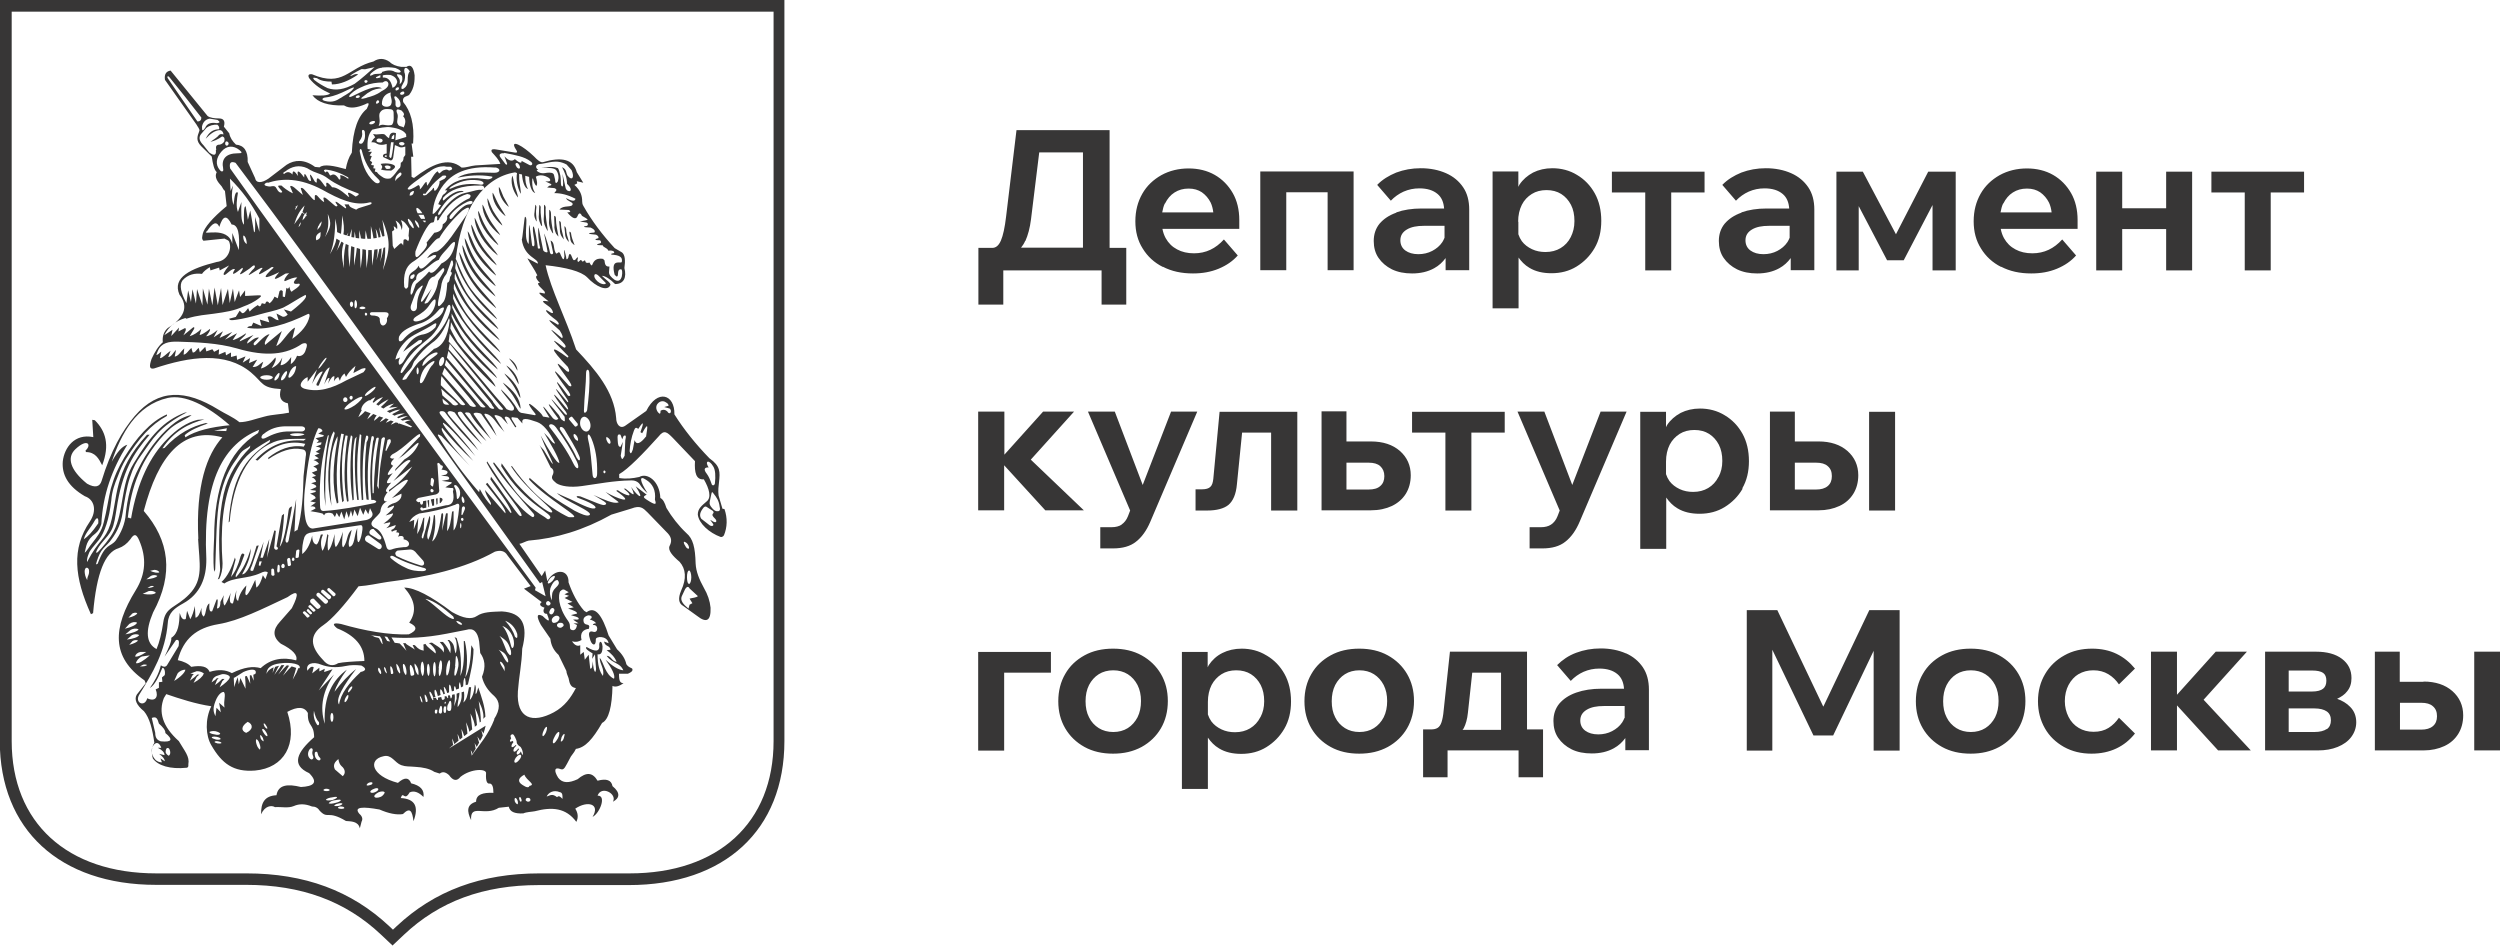 <?xml version="1.0" encoding="UTF-8"?>
<svg xmlns="http://www.w3.org/2000/svg" version="1.1" viewBox="0 0 115.47 43.68">
  <defs>
    <style>
      .cls-1 {
        fill: #373636;
      }
    </style>
  </defs>
  <!-- Generator: Adobe Illustrator 28.7.5, SVG Export Plug-In . SVG Version: 1.2.0 Build 176)  -->
  <g>
    <g id="_Слой_1">
      <g>
        <path class="cls-1" d="M46.34,12.49h4.54v1.58h1.14v-2.62h-.77v-5.44h-4.3l-.48,3.99c-.06.51-.14.88-.24,1.11s-.23.34-.4.34h-.64v2.62h1.15s0-1.58,0-1.58ZM47.36,11.13c.12-.27.21-.6.26-1l.38-3.09h2.02v4.4h-2.86c.07-.09.14-.19.19-.31ZM53.71,12.32c.4.21.86.31,1.39.31.44,0,.83-.07,1.19-.22.36-.15.65-.35.88-.61l-.64-.74c-.38.42-.83.64-1.38.64-.3,0-.56-.06-.78-.18-.23-.12-.4-.29-.53-.52-.07-.13-.12-.27-.15-.43h3.55v-.41c0-.47-.1-.89-.3-1.24s-.48-.64-.83-.84c-.35-.2-.76-.3-1.21-.3s-.88.1-1.26.31c-.37.21-.67.49-.88.86-.21.37-.32.79-.32,1.27s.11.9.34,1.26c.22.36.53.65.93.85ZM53.81,9.4c.11-.22.25-.39.44-.51.19-.12.4-.18.65-.18s.44.06.61.17c.17.12.31.28.41.48.06.13.1.28.12.45h-2.36c.03-.15.06-.29.12-.41ZM59.4,8.88h1.92v3.6h1.2v-4.56h-4.31v4.56h1.2s0-3.6,0-3.6ZM64.5,9.82c-.34.12-.59.29-.78.51-.18.22-.27.49-.27.8,0,.3.07.56.22.78.15.22.36.4.62.53.27.13.58.19.93.19.39,0,.73-.08,1.02-.24.22-.12.39-.28.53-.47v.56h1.09v-2.8c0-.41-.09-.75-.28-1.03-.19-.28-.45-.5-.79-.65-.34-.15-.73-.23-1.17-.23-.41,0-.78.07-1.13.2-.34.14-.64.32-.88.57l.63.73c.17-.18.37-.32.59-.42.23-.1.47-.15.73-.15.36,0,.64.09.84.26.19.16.28.39.3.67h-1.04c-.44,0-.83.06-1.17.18ZM66.72,10.42v.56c-.03.07-.06.14-.1.2-.12.18-.28.31-.47.41-.19.1-.41.15-.64.15-.25,0-.45-.06-.6-.17-.15-.11-.23-.27-.23-.47,0-.22.1-.38.3-.5.2-.12.46-.17.79-.17,0,0,.96,0,.96,0ZM70.12,11.87c.14.2.3.37.52.5.28.17.62.25,1.02.25.43,0,.82-.1,1.16-.31.34-.21.62-.49.83-.85.21-.36.31-.78.31-1.26s-.1-.91-.3-1.27-.48-.65-.82-.85c-.34-.21-.73-.31-1.14-.31-.33,0-.63.07-.89.2-.26.14-.47.32-.63.56-.02.03-.03.07-.05.1v-.71h-1.19v6.32h1.2v-2.37ZM70.12,10.24c0-.3.06-.56.17-.78s.27-.38.46-.5.42-.18.68-.18.49.06.68.18c.19.12.34.29.45.5.11.21.16.46.16.75s-.06.52-.17.74c-.11.22-.27.39-.47.51s-.43.18-.7.18c-.22,0-.43-.04-.62-.13-.19-.09-.35-.21-.47-.37-.07-.1-.12-.2-.16-.32v-.58h0ZM75.99,12.49h1.2v-3.6h1.54v-.96h-4.28v.96h1.54v3.6ZM80.44,9.82c-.34.12-.59.29-.78.51-.18.22-.27.49-.27.8,0,.3.07.56.22.78.15.22.36.4.62.53.27.13.58.19.93.19.39,0,.73-.08,1.02-.24.22-.12.39-.28.53-.47v.56h1.09v-2.8c0-.41-.09-.75-.28-1.03-.19-.28-.45-.5-.79-.65s-.73-.23-1.17-.23c-.41,0-.78.07-1.13.2-.34.14-.64.32-.88.57l.63.73c.17-.18.37-.32.59-.42.23-.1.47-.15.73-.15.36,0,.64.09.84.26.19.16.28.39.3.67h-1.04c-.44,0-.83.06-1.17.18ZM82.66,10.42v.56c-.03.07-.06.14-.1.2-.12.18-.28.31-.47.41-.19.1-.41.15-.64.15-.25,0-.45-.06-.6-.17-.15-.11-.23-.27-.23-.47,0-.22.1-.38.3-.5.2-.12.46-.17.79-.17,0,0,.96,0,.96,0ZM85.85,9.52l1.31,2.5h.77l1.33-2.55v3.02h1.07v-4.56h-1.27l-1.49,2.89-1.53-2.89h-1.22v4.56h1.03v-2.97h0ZM92.43,12.32c.4.21.86.31,1.39.31.44,0,.83-.07,1.19-.22.36-.15.65-.35.88-.61l-.64-.74c-.38.42-.83.64-1.38.64-.3,0-.56-.06-.78-.18-.23-.12-.4-.29-.53-.52-.07-.13-.12-.27-.15-.43h3.55v-.41c0-.47-.1-.89-.3-1.24s-.48-.64-.83-.84c-.35-.2-.76-.3-1.21-.3s-.88.1-1.26.31c-.37.21-.67.49-.88.86-.21.37-.32.79-.32,1.27s.11.9.34,1.26c.22.36.53.65.93.85ZM92.53,9.4c.11-.22.25-.39.44-.51.19-.12.4-.18.65-.18s.44.06.61.17c.17.12.31.28.41.48.06.13.1.28.12.45h-2.36c.03-.15.06-.29.12-.41ZM100.05,12.49h1.2v-4.56h-1.2v1.69h-2.03v-1.69h-1.2v4.56h1.2v-1.91h2.03v1.91ZM104.88,12.49v-3.6h1.54v-.96h-4.28v.96h1.54v3.6h1.2ZM45.18,19.01v4.56h1.2v-2.08l1.9,2.08h1.78l-2.45-2.34,2-2.22h-1.43l-1.79,1.99v-1.99s-1.2,0-1.2,0ZM51.81,24.23c-.12.08-.28.12-.46.12h-.53v.98h.59c.44,0,.8-.1,1.06-.31.27-.21.49-.52.66-.92l2.17-5.09h-1.21l-1.31,3.39-1.29-3.39h-1.24l1.95,4.57-.1.26c-.07.18-.17.3-.3.39ZM59.92,23.58v-4.56h-3.59l-.29,3.1c-.02.18-.06.3-.14.37-.07.07-.2.11-.37.11h-.31v.98h.53c.45,0,.78-.09.99-.26.21-.18.35-.49.39-.95l.24-2.39h1.34v3.6s1.2,0,1.2,0ZM61.04,19.01v4.56h2.28c.37,0,.69-.07.97-.2.27-.13.49-.32.64-.56.15-.24.23-.53.23-.86,0-.45-.17-.83-.5-1.12s-.78-.44-1.34-.44h-1.13v-1.39h-1.15ZM63.21,21.37c.24,0,.42.05.54.16.12.11.19.26.19.46s-.06.35-.19.46c-.12.11-.3.16-.54.16h-1.02v-1.24s1.02,0,1.02,0ZM67.96,23.58v-3.6h1.54v-.96h-4.28v.96h1.54v3.6h1.2ZM75.14,19.01h-1.21l-1.31,3.39-1.29-3.39h-1.24l1.95,4.57-.1.26c-.07.18-.17.3-.3.39-.12.08-.28.12-.46.12h-.53v.98h.59c.44,0,.8-.1,1.06-.31.27-.21.49-.52.66-.92l2.17-5.09ZM80.47,22.56c.21-.36.31-.78.31-1.26s-.1-.91-.3-1.27c-.2-.36-.48-.65-.82-.85-.34-.21-.73-.31-1.14-.31-.33,0-.63.07-.89.2-.26.14-.47.32-.63.56-.02.03-.03.07-.05.1v-.71h-1.19v6.33h1.2v-2.37c.14.2.3.37.52.5.28.17.62.25,1.02.25.43,0,.82-.1,1.16-.31.34-.21.62-.49.83-.85ZM79.37,22.03c-.11.22-.27.39-.47.51-.2.12-.43.18-.7.18-.22,0-.43-.04-.62-.13-.19-.09-.35-.21-.47-.37-.07-.1-.12-.2-.16-.32v-.58c0-.3.06-.56.17-.78.11-.21.27-.38.46-.5s.42-.18.68-.18.49.06.68.18c.19.12.34.29.45.5.11.22.16.46.16.75s-.06.52-.17.73h0ZM86.33,23.58h1.2v-4.56h-1.2v4.56ZM82.9,19.01h-1.15v4.56h2.25c.36,0,.68-.07.96-.2.28-.13.49-.32.64-.56.15-.24.23-.53.23-.86,0-.45-.17-.83-.5-1.12s-.78-.44-1.33-.44h-1.1v-1.39h0ZM83.88,21.37c.24,0,.42.05.54.16.13.11.19.26.19.46s-.06.35-.19.46c-.13.11-.31.16-.54.16h-.98v-1.24h.98ZM45.18,34.67h1.2v-3.6h2.16v-.96h-3.36v4.56ZM52.73,30.27c-.38-.21-.82-.31-1.32-.31s-.94.1-1.32.31-.68.49-.89.86c-.21.36-.32.78-.32,1.26s.11.89.32,1.25c.21.36.51.65.89.86.38.21.82.31,1.32.31s.93-.1,1.32-.31c.38-.21.68-.5.89-.86s.32-.78.32-1.26-.11-.89-.32-1.25c-.21-.36-.51-.65-.89-.86ZM52.54,33.13c-.11.21-.26.38-.45.5-.19.12-.42.18-.67.18s-.48-.06-.67-.18c-.19-.12-.35-.29-.45-.5-.11-.21-.16-.46-.16-.74s.05-.53.16-.75c.11-.21.26-.38.45-.5.19-.12.42-.18.67-.18s.48.06.67.18c.19.12.34.29.45.5.11.22.16.46.16.74s-.05.53-.16.75ZM58.49,30.27c-.34-.21-.73-.31-1.14-.31-.33,0-.63.07-.89.2s-.47.32-.63.56c-.02.03-.03.07-.05.1v-.71h-1.19v6.33h1.2v-2.37c.14.2.3.37.52.5.28.17.62.25,1.02.25.43,0,.82-.1,1.16-.31.34-.21.62-.49.83-.85.21-.36.31-.78.31-1.26s-.1-.91-.3-1.27c-.2-.36-.48-.65-.82-.85ZM58.21,33.13c-.11.22-.27.39-.47.51-.2.12-.43.18-.7.18-.22,0-.43-.04-.62-.13-.19-.09-.35-.21-.47-.37-.07-.1-.12-.2-.16-.32v-.58c0-.3.06-.56.17-.78.11-.21.27-.38.46-.5s.42-.18.68-.18.49.06.68.18c.19.12.34.29.45.5.11.22.16.46.16.75s-.06.52-.17.73h0ZM64.1,30.27c-.38-.21-.82-.31-1.32-.31s-.94.1-1.32.31-.68.49-.89.86c-.21.36-.32.78-.32,1.26s.11.89.32,1.25c.21.36.51.65.89.86.38.21.82.31,1.32.31s.93-.1,1.32-.31c.38-.21.68-.5.89-.86s.32-.78.32-1.26-.11-.89-.32-1.25c-.21-.36-.51-.65-.89-.86ZM63.91,33.13c-.11.21-.26.38-.45.5-.19.12-.42.18-.67.18s-.48-.06-.67-.18c-.19-.12-.35-.29-.45-.5-.11-.21-.16-.46-.16-.74s.05-.53.16-.75c.11-.21.26-.38.45-.5.19-.12.42-.18.67-.18s.48.06.67.18c.19.12.34.29.45.5.11.22.16.46.16.74s-.05.53-.16.75ZM70.51,30.1h-3.54l-.29,2.71c-.02.24-.06.43-.1.55s-.1.21-.18.26c-.08.05-.18.07-.3.07h-.37v2.21h1.13v-1.24h3.28v1.24h1.13v-2.21h-.74s0-3.6,0-3.6ZM69.34,33.71h-1.79s.05-.05.06-.08c.09-.18.16-.41.19-.71l.2-1.85h1.33v2.64ZM75.1,30.18c-.34-.15-.73-.23-1.17-.23-.41,0-.78.07-1.13.2s-.64.33-.88.57l.63.73c.17-.18.37-.32.59-.42.23-.1.47-.15.73-.15.36,0,.64.09.84.26.19.16.28.39.3.67h-1.04c-.44,0-.83.06-1.17.18-.34.12-.59.29-.78.51-.18.22-.27.49-.27.8,0,.3.07.56.22.78.15.22.36.4.62.53s.58.19.93.19c.39,0,.73-.08,1.02-.24.22-.12.39-.28.53-.47v.56h1.09v-2.8c0-.4-.09-.75-.28-1.03-.19-.28-.45-.5-.79-.65ZM75.03,33.16c-.03.07-.06.14-.1.2-.12.18-.28.31-.47.41-.19.1-.41.15-.64.15-.25,0-.45-.06-.6-.17s-.23-.27-.23-.47c0-.22.1-.38.3-.5s.46-.17.79-.17h.96s0,.56,0,.56ZM84.21,32.63l-2.12-4.45h-1.41v6.49h1.18v-4.66l1.9,3.96h.91l1.87-3.91v4.61h1.2v-6.49h-1.4s-2.12,4.45-2.12,4.45ZM92.34,30.27c-.38-.21-.82-.31-1.32-.31s-.94.1-1.32.31-.68.49-.89.86c-.21.36-.32.78-.32,1.26s.11.89.32,1.25c.21.36.51.65.89.86.38.21.82.31,1.32.31s.93-.1,1.32-.31c.38-.21.68-.5.89-.86s.32-.78.32-1.26-.11-.89-.32-1.25c-.21-.36-.51-.65-.89-.86ZM92.15,33.13c-.11.21-.26.38-.45.5-.19.12-.42.18-.67.18s-.48-.06-.67-.18c-.19-.12-.35-.29-.45-.5-.11-.21-.16-.46-.16-.74s.05-.53.16-.75c.11-.21.26-.38.45-.5.19-.12.42-.18.67-.18s.48.06.67.18c.19.12.34.29.45.5.11.22.16.46.16.74s-.05.53-.16.75ZM96,31.14c.2-.12.43-.18.69-.18s.49.06.69.18c.2.12.36.28.49.47l.74-.73c-.24-.29-.52-.52-.85-.68s-.71-.24-1.13-.24c-.48,0-.91.1-1.28.31-.38.21-.68.5-.89.86-.22.37-.33.79-.33,1.26s.11.88.32,1.25.51.65.88.86c.38.21.8.31,1.27.31.43,0,.81-.08,1.15-.24.34-.16.62-.39.86-.69l-.74-.73c-.13.19-.29.35-.48.47-.19.12-.42.18-.69.18s-.49-.06-.69-.18c-.2-.12-.36-.29-.47-.51s-.17-.46-.17-.73.06-.53.17-.74c.12-.22.27-.39.47-.51ZM103.77,30.1h-1.43l-1.79,1.99v-1.99h-1.2v4.56h1.2v-2.08l1.9,2.08h1.51l-2.18-2.34,2-2.22ZM107.94,32.28c.19-.09.36-.2.47-.35.14-.17.2-.37.2-.61,0-.38-.15-.67-.44-.89s-.69-.33-1.2-.33h-2.35v4.56h2.44c.34,0,.64-.05.91-.16.27-.11.48-.26.63-.46.15-.2.23-.43.23-.68,0-.28-.09-.52-.28-.71-.16-.17-.37-.29-.62-.38ZM105.71,30.97h1.08c.24,0,.41.04.51.11s.15.19.15.36-.05.29-.15.37-.27.13-.51.13h-1.08v-.97ZM107.47,33.67c-.13.09-.32.14-.58.14h-1.18v-1.09h1.18c.26,0,.45.05.58.14s.19.23.19.41-.06.32-.19.41ZM111.94,31.49h-1.1v-1.39h-1.15v4.56h2.25c.36,0,.68-.07.96-.2.28-.13.49-.32.64-.56.15-.24.23-.53.23-.86,0-.45-.17-.83-.5-1.12s-.78-.44-1.33-.44h0ZM112.37,33.54c-.13.11-.31.16-.54.16h-.98v-1.24h.98c.24,0,.42.05.54.16.13.11.19.26.19.46s-.06.35-.19.46ZM114.28,30.1v4.56h1.2v-4.56h-1.2Z"/>
        <g>
          <path class="cls-1" d="M.54.54v33.69c0,3.77,2.56,6.11,6.68,6.11h4.16c2.69,0,4.85.8,6.6,2.44l.17.16.17-.16c1.75-1.64,3.9-2.44,6.6-2.44h4.16c4.1,0,6.65-2.34,6.65-6.11V.54H.54ZM18.14,43.68l-.54-.51c-1.64-1.55-3.68-2.3-6.23-2.3h-4.16c-4.45,0-7.22-2.55-7.22-6.65V0h36.24v34.23c0,4.1-2.75,6.65-7.19,6.65h-4.16c-2.55,0-4.59.75-6.23,2.3l-.54.51Z"/>
          <path class="cls-1" d="M22.08,9.75c.02.51.38,1.13.94,1.58-.02-.12-.39-.49-.59-.87-.21-.36-.26-.62-.34-.71M23.39,16.88c.02.07.23.28.36.49.11.2.16.33.21.38-.02-.31-.23-.64-.57-.87M21.92,10.06c.03.56.43,1.23,1.07,1.74-.03-.13-.46-.56-.69-.97-.23-.41-.3-.69-.38-.77M23.23,17.66c.02.11.35.39.54.74.2.33.2.41.28.48-.03-.48-.3-.82-.82-1.21M23.3,17.25c.02.08.3.36.46.64.16.26.21.44.28.49-.03-.38-.31-.82-.74-1.13M22.28,9.45c0,.46.31,1.02.82,1.41-.02-.1-.33-.44-.51-.77-.18-.33-.23-.57-.31-.64M22.89,13.21c-.05-.18-.64-.71-.95-1.23-.3-.52-.36-.85-.48-.98.07.72.62,1.58,1.43,2.22M22.91,12.73c-.03-.16-.57-.66-.87-1.15-.26-.48-.33-.79-.44-.9.06.67.57,1.46,1.31,2.05M21.76,10.37h0s0,0,0,0ZM21.2,11.63c.11.82.8,1.87,1.72,2.61-.07-.21-.82-.89-1.18-1.49-.34-.61-.41-.95-.54-1.11M22.89,13.7c-.07-.2-.71-.77-1.05-1.35-.33-.56-.38-.9-.49-1.03.06.77.67,1.69,1.54,2.38M20.21,23.27v-.26l-.07.02.02.28s.03-.02.05-.03M20.05,23.35v-.31l-.15.03.07.3s.05-.02.08-.02M21.46,10.99h0s0,0,0,0M33.17,23.61c-.1.02-.18-.03-.26-.12-.12-.13-.15-.21-.13-.31l.08-.38c.02-.1.05-.08.1,0,.13.16.25.33.28.61.03.11.02.18-.06.2M33.03,24.12c-.08,0-.15-.08-.23-.11l.13.18c.07.1-.07.15-.18.05l-.36-.28c-.1-.15-.06-.31.11-.52.05-.05.1-.06.15-.02l.28.18s.05.06.02.1c-.08.08-.05.13.08.26.08.07.07.16,0,.16M32.65,21.89c-.16-.2-.13-.31.08-.3-.2-.31.02-.38.21-.05.1.15.12.44.08.79-.02.1-.13.13-.16,0-.07-.2-.13-.33-.21-.44M30.84,19.02c-.1-.1-.21-.12-.33-.05,0,.15-.03.18-.12.07-.1-.13-.11-.3,0-.41.1-.11.25-.13.36-.05.1.05.13.11.13.16l-.2.06.25.07c.13.11.02.33-.1.15M29.83,20.17c-.26.33-.44.39-.52.16l-.08.43c-.07.2-.11.23-.15.08.02-.31.08-.64.2-.95.05-.15.11-.16.2-.08.3-.47.23-.21.1.15l.08.05c.36-.67.21-.13.18.16M28.88,20.35l-.03.7c-.07.1-.11.28-.18,0l.1-.64-.11.23c-.1,0-.12-.1-.13-.3-.02-.23,0-.31.13-.26l.08.21.06-.15c.11-.07.13,0,.08.2M29.19,22.19c.16,0,.31.08.38.21.08.13.2.26.34.38-.38-.59-.39-.84-.07-.62.3.18.46.48.41.92.08.23.05.28-.38,0-.16-.1-.18-.15,0-.23l-.51-.39c.44.69.12.51-.21.03.25.54.07.34-.26.08h-.08c.57.46.1.34-.28.07l-.07.03c1,.71-.05.33-.49.05.31.28.67.48.59.49-.23.07-.66-.13-1.15-.35.39.25.74.39.52.46-.08.05-.46-.13-1.12-.39-.16-.03-.21-.02-.15.05.57.21.9.39.84.48-.1.11-.54-.1-1.17-.41-.18-.08-.39-.16-.61-.28.36.38,1.79.89,1.49,1.03-.11.05-.36-.05-.67-.21-.34-.2-.77-.46-1.18-.75-.34-.28-.66-.56-.9-.77l-.02.08c.85.94,2.49,1.77,1.99,1.74-.2,0-.13.01-.3-.07-1.15-.59-1.94-1.53-2.49-2.3l-.03.03c.71,1.1,2.02,2,1.89,2.11-.13.1-.95-.57-1.48-1.15-.38-.39-.44-.56-.85-1.11l-.02.13c1.1,1.85,2.53,2.2,2.23,2.43-.08.07-.13-.02-.21-.07-1.31-.79-1.67-1.72-2.36-2.54l-.03.06c.46.74,1.21,1.56,1.86,2.31.08.1.01.2-.07.15-.71-.46-1.35-1.46-2.07-2.56l-.02.06c.61,1.16,1.94,2.56,1.54,2.46-.08-.03-.36-.43-.67-.87-.21-.31-.48-.69-.67-.94l-.03.12c.33.51.82,1.07.98,1.53l-.05.02-1.07-1.39-.07.06c.44.56.98,1.2.9,1.35l-.94-1.08c.05.33.36.61.26.69-.1-.1-.33-.39-.48-.7-.06-.12,0,.18-.08.08-.69-.79-1.3-1.62-1.82-2.49-.1-.16-.07-.18.11-.07l1.31,1.38c-.84-.92-1.41-1.64-1.28-1.76.44.54.92,1.05,1.44,1.53-1.05-1.2-1.51-1.77-1.38-1.76.28.16.94.95,1.48,1.54-.74-1.02-1.66-1.85-1.66-2.02,0-.08.2-.08.26,0,.44.61.99,1.17,1.54,1.76-.41-.64-1.48-1.66-1.43-1.76.05-.08.16-.08.33,0,.36.54.75,1,1.26,1.48-.36-.51-1.2-1.36-1.11-1.48.02-.03.15-.07.21.02.17.26.36.46.57.75.15.18.34.38.54.56l-1-1.3s.07-.05.1-.03c.05,0,.1,0,.15.05.21.41.59.77.97,1.2l-.82-1.18c.02-.1.3-.05.36,0l.71,1.02c-.29-.71-.72-1.05-.51-1.03.21.03.36.21.54.46.11.16.25.28.33.39l-.46-.75c0-.07.16-.03.31.05l.31.34-.15-.3c.02-.1.13-.05.21,0l.28.44.05-.03c-.17-.28-.28-.41-.2-.44l.25.03.23.26c-.06-.3.21-.23.67-.07.29.1.57.44.84.99-.07.03-.18-.11-.31-.28-.07-.08-.1-.11-.2-.21.33.56.65,1.1.71,1.38-.1.08-.46-.54-.87-1.26.21.57.49,1.08.57,1.31-.05.02-.2-.26-.41-.61-.07-.1-.15-.15-.21-.26l.52,1.05c.1.05.16.16.1.31-.1.18-.03.25.16.41.2.13.62.21,1.18.13.72-.1,1.48-.25,2.25-.26M24.94,26.94l.1-.06.16.66-.49-.28.03-.12c-5.86-7.97-10.83-14.73-14.11-19.36-.05-.25.02-.35.25-.26,4.31,5.71,9.55,13.13,14.06,19.42M25.27,28.37c.07.2.21.49-.21.08-.26-.13-.3,0-.08.41l.44.64c.03.3.15.54.38.75l.36.74c0,.11.07.23.1.33.05.28.11.43.34.46-.23.44-.52.85-1.02,1.12-.97.52-1.74.31-1.66-.97.05-.69.18-1.26.2-1.97.28-1.1.02-1.66-.94-1.72-.49.02-.87.02-1.15.21-.26.18-.64.11-1.15-.18-.98-.74-1.72-1.13-2.21-1.13.48.54.61,1.08.23,1.62.39.18.38.36-.02.54-.95.03-2.02-.16-3.13-.48-.36-.07-.43,0-.18.2.82.33,1.26.82,1.26,1.51-.53.02-.97.05-1.21.1-.23.15-.48.13-.7-.15-.59-.61-.66-1.15.02-1.61.38-.26.94-.87,1.62-1.79.46-.03.87-.13,1.33-.2,1.84-.23,3.58-.62,4.97-1.4.26-.08.46-.03.57.16l1.08,1.43-.31.12.82.62c-.15.11-.05.2.13.26-.1.15-.03.3.11.28M25.33,27.76s.1.05.1.11c0,.05-.05.1-.1.1-.07,0-.11-.05-.11-.1,0-.07.05-.11.11-.11M25.41,26.71c.08-.08.18-.13.21-.1.03.03-.02.12-.1.22-.08.08-.18.15-.21.11-.03-.03.02-.13.1-.23M25.56,27.3c-.05.03-.07.15-.07.43-.1-.21-.11-.39-.07-.56.11-.29.23-.38.33-.38.2.21-.13.34-.2.51M25.43,28.37c-.07-.02-.08-.1-.03-.18.03-.08.1-.13.15-.1.06.02.08.1.03.18-.03.08-.1.13-.15.1M25.81,28.65c-.05.08-.16.13-.25.12-.08-.03-.1-.13-.05-.21.05-.08.17-.15.26-.11h0c.08.03.1.11.03.21M25.95,28.98c-.06.03-.16.02-.21-.05-.03-.05-.02-.11.06-.15.08-.03.17-.02.21.03.05.07.02.13-.07.16M25.89,27.3c.15-.16.21-.02.38.05l-.2.1.21.07-.2.1.36.18-.23.07.29.18-.26.06c.26.08.43.15.41.23l-.28.07c.11.05.34.07.36.16.02.08-.18.03-.26.05l.25.17h-.23l.16.08c-.02.15-.08.23-.18.24-.26-.03-.05-.2-.23-.43-.49-.67-.46-1.23-.36-1.38M27.2,29.01c.03-.05.03-.13-.05-.15-.08-.02-.13-.02-.18-.1-.07-.2.03-.29.2-.34.13,0,.18.05.15.13l-.08.06c.15.05.25.1.29.18-.08,0-.13.02-.15.08.28-.05.26.39.02.31-.16-.05-.25.02-.16.3.07.33.29.41.28.06-.03-.16.53-.2.59.17l-.21-.08c.05.26.26.15.3.38l-.18.02c.21.15.38.33.46.54-.23-.03-.25-.28-.46-.28.28.38.61.3.77.67-.23-.02-.51-.2-.82-.49.28.39.46.72.39.88-.41-.18-.49-.79-.66-.97,0,.31.23.49.15.84-.16-.2-.25-.51-.25-1,.16.03.23-.08.23-.36-.03-.3-.18-.28-.15,0,0,.21-.15.28-.59.02-.07.07.03.15.28.3l-.02.25.13-.21.05.69c-.02.18-.06.15-.11-.03l-.05-.34c0,.25-.03.36-.11.34l-.07-.64-.18.23-.05-.36-.16.13v-.44c-.11.06-.25.02-.38-.18.18.05.3.02.44-.06-.08-.33.07-.49.35-.52M26.04,34.1c-.03.1-.1.16-.13.15-.02,0,0-.1.03-.2.05-.1.1-.16.13-.15.02,0,0,.1-.03.2M25.77,34.1c-.08.13-.16.25-.21.23-.05-.02-.03-.15.05-.29.07-.15.16-.25.21-.23.03.02.02.15-.05.29M25.87,36.59c.13.03.11.2.11.31-.08-.08-.16-.18-.25-.08-.23-.18-.31-.08-.48-.03.07-.17.31-.33.61-.2M25.22,33.82c-.05.11-.12.2-.15.18-.03-.02-.02-.12.03-.23.05-.13.12-.21.15-.2.03.02.02.11-.03.25M24.45,36.31c-.03.08-.13.07-.31-.05-.26-.16-.2-.33.08-.48.1.28.56.46.23.52M24.38,37.03s-.1-.03-.1-.08c0-.07.05-.1.1-.1.07,0,.12.03.12.1,0,.05-.05.08-.12.08M24.05,37.03s-.05-.03-.06-.1c-.02-.05-.02-.1.02-.12.02,0,.05.03.07.1.02.05.02.1-.02.12M23.9,37.15s-.08-.03-.12-.13c-.02-.08-.02-.16.02-.16.03-.02.08.05.11.13.02.08.02.16-.02.16M23.84,34.98c.08-.1.18-.15.21-.11.05.03.02.13-.07.23-.08.1-.16.15-.2.12-.05-.03-.02-.13.05-.23M23.78,34.51s.05-.05.07-.07c-.02-.02-.02-.03-.03-.03-.07.08-.15.11-.18.1-.03-.03-.02-.12.05-.2,0-.02.02-.03.03-.03-.03-.03-.03-.05-.05-.06-.05.03-.08.05-.11.03-.02-.02,0-.08.05-.15-.03-.06-.05-.13,0-.16.1-.08.15.03.24.25.03.08,0,.13.05.18.03.07.13.1.16.15.11.18.1.33.08.34-.03.02-.02-.02-.08-.15-.02.01-.03.03-.03.05-.06.07-.13.12-.15.08-.03-.02-.02-.1.03-.16.03-.03.05-.05.06-.07-.02-.02-.02-.03-.03-.05-.02.02-.02.03-.03.05-.06.08-.15.13-.18.1-.03-.02-.02-.12.05-.2M23.33,28.67c.28.11.46.31.56.61.02.17,0,.25-.11.12-.07-.25-.23-.49-.44-.72M23.74,29.72c0,.18-.08.3-.13.13-.06-.23-.18-.71-.41-.94h0c.31.1.54.48.54.8M23.48,30.19c-.17-.23-.21-.58-.41-.82.28.2.39.23.53.69.03.18-.02.28-.11.13M23.39,30.55c-.13-.15-.2-.39-.36-.54.21.12.31.13.43.44.03.12.02.2-.07.1M23.3,31.01c-.03-.13-.16-.26-.2-.39-.02-.08.03-.07.1,0,.15.2.11.25.1.39M21.08,28.68s.08,0,.16.05c.08.05.12.1.1.11-.01.03-.08.02-.16-.03-.07-.05-.11-.11-.1-.13M19.67,27.66c.41.1.84.44,1.26.81.07.12.03.15-.07.1-.29-.1-.72-.59-1.2-.9M21.02,30.76c.03-.25.02-.47.05-.46.05,0,.13.25.1.48-.05.25-.11.44-.16.43-.05-.02-.02-.21.02-.44M20.62,30.83c.03-.2.1-.34.13-.34.05,0,.05.16.02.36-.03.2-.08.35-.13.35-.03,0-.05-.16-.02-.36M20.26,30.86c.02-.2.05-.36.1-.36.05.02.07.16.05.38-.03.18-.07.34-.11.34-.03,0-.05-.16-.03-.36M20,30.91c0-.18.03-.33.07-.33s.06.15.06.33-.03.33-.06.33-.07-.15-.07-.33M20.88,34.11c.05.08.08.16.1.25l-.05.05c-.02-.1-.03-.2-.05-.29M22.84,33.21c-.28.72-.67,1.16-1.02,1.64,0,.02-.03.03-.03.05-.02.02-.03.03-.05.07.02-.03.03-.05.05-.08-.02-.08-.03-.17-.05-.24.05.06.07.11.08.18.05-.09.1-.17.15-.25-.01-.08-.03-.16-.05-.26.03.06.07.11.1.18.03-.07.08-.13.11-.2-.03-.08-.05-.18-.08-.28.05.06.08.13.12.2.05-.08.1-.16.13-.25-.02-.08-.05-.16-.07-.25.03.05.07.1.1.16.05-.15.08-.26.1-.36l-1.69,1.05c.14-.13.3-.24.44-.36-.02-.1-.03-.21-.05-.31.05.08.08.18.11.26.03-.03.08-.06.12-.1-.02-.13-.03-.26-.05-.39.06.11.1.23.13.33.05-.03.1-.08.15-.12-.02-.16-.03-.34-.07-.52.08.15.13.29.16.44.05-.05.08-.08.13-.11-.02-.23-.05-.49-.08-.74.11.23.2.44.2.62.03-.03.06-.05.1-.08-.02-.25-.05-.54-.1-.8.13.25.21.49.23.69,0-.02.03-.03.05-.05,0-.26-.05-.62-.1-.95.16.31.25.61.21.82.03-.03.07-.07.1-.1-.02-.48-.18-.9-.33-1.35-.07.23-.07.31-.13.29.03-.26.02-.38-.03-.41-.03.36-.12.59-.23.7l.06-.59h-.1c-.08.43-.1.56-.26.71.07-.26.03-.46.03-.51-.05.02-.08.03-.11.03v.05c.01.16.01.38-.18.64-.02-.23.08-.44.08-.67-.05.02-.08.03-.13.05v.23c-.02.1-.11.34-.13.36.02,0,.08-.48.03-.57-.03.02-.08.02-.11.03v.07s-.02.1-.05.1c-.02,0-.03-.03-.03-.08-.02-.02-.02-.05-.03-.07-.02,0-.05,0-.08.02v.02s.02.08,0,.1c-.02,0-.05-.05-.08-.1-.03,0-.06.02-.08.02.02.08.02.12-.05.15-.08.03-.08-.05-.1-.13-.05.02-.1.02-.15.03.01.07,0,.11-.02.11-.02.02-.05-.03-.08-.1h-.13c.02.07.02.1,0,.11-.02,0-.05-.03-.08-.1-.02-.02-.02-.05-.03-.08-.05-.1-.07-.2-.05-.21.03-.02.08.05.13.16.02.03.03.08.03.11.03-.02.08-.03.11-.03,0-.03,0-.05-.02-.07-.03-.13-.03-.25,0-.26.03-.02.08.08.11.21,0,.02.02.05.02.08.05-.02.08-.03.13-.05-.02-.08-.02-.11-.02-.16,0-.07,0-.1.02-.1.02-.02.1.1.13.23.03-.02.05-.02.08-.03-.01-.01-.02-.02-.02-.03-.03-.1-.03-.13-.03-.2-.02-.05-.02-.06,0-.08.02-.01.1.12.13.23,0,.02,0,.03.02.05.03-.02.05-.02.08-.03v-.26c0-.07.02-.1.03-.1s.03.03.05.08c.02.07.03.15.05.23.03,0,.07-.02.1-.03v-.13s.02-.08.03-.08c.02-.02.05.08.07.16.05-.02.08-.03.13-.05v-.18s.02-.1.03-.1c.02-.02.03.02.03.07.02.05.03.1.03.16.03-.02.06-.02.1-.05,0-.1.02-.2.02-.26.02-.07.03-.12.05-.12.02-.02.03.02.03.08.02.07.02.15.02.25.03-.02.07-.03.1-.03.11-.46.26-1.08.26-1.64-.03-.07-.07-.12-.1-.18-.03.63-.08,1.15-.28,1.49.1-.51.12-1.05-.02-1.68h-.05c.02.67.02,1.23-.16,1.61.06-.54.05-1.12-.17-1.75-.03-.02-.06-.03-.1-.03.15.13.11.66.05.74-.1-.31-.02-.41-.29-.62h-.08c.15.16.16.41.13.61-.08-.18-.21-.39-.34-.52h-.15c.21.25.21.29.18.49-.08-.21-.41-.36-.54-.46-.07,0-.08.02-.15.02.16.08.39.38.31.48-.12-.13-.36-.26-.46-.44-.07,0-.03.03-.1.03.03.1,0,.17.02.28-.15-.03-.23-.05-.41-.25-.03,0-.1-.02-.1,0,.02.05.08.16.1.21-.03-.05-.38-.23-.41-.28-.02-.02.07-.02-.13-.03.02.05.13.31.15.36-.03-.05-.28-.31-.31-.34-.08-.02-.15-.02-.23-.03l-.15-.25c.74.05,1.56.02,2.54-.17l.92-.18c.31-.1.52.07.59.54l.05.53c.2.28.28.62.08,1.1.08.35.28.64.57.89.26.25.3.59-.02,1.08M20.69,32.55c.05-.13.07-.18.11-.18.03,0,.05.07.05.21s0,.28-.12.26c-.11-.02-.08-.15-.05-.3M20.52,32.49s.03-.08.05-.08.02.03.03.08h-.08ZM20.54,32.93c-.07-.02-.07-.15-.03-.3h.1c0,.18,0,.31-.06.3M20.34,32.96c-.1-.02-.08-.11-.05-.21.03-.11.05-.15.08-.15.03.01.05.05.05.16s0,.2-.08.2M20.13,32.96c-.07-.02-.05-.1-.03-.18h.1c0,.1,0,.18-.06.18M19.78,31.22s-.06-.12-.06-.28c0-.15.02-.28.06-.28.03,0,.07.13.07.28,0,.16-.03.28-.07.28M19.72,32.42c-.07.03-.05-.03-.08-.13-.03-.08-.03-.2-.02-.21.03,0,.08.08.11.18.03.1.03.15-.02.17M19.51,31.22s-.08-.15-.08-.33.03-.33.08-.33c.03,0,.08.15.08.33s-.03.33-.08.33M19.43,32.32c-.03-.08-.05-.16-.03-.16.02-.02.05.05.08.12.03.08.03.16.03.16-.02.02-.07-.05-.08-.12M19.31,31.18s-.1-.1-.13-.25c-.03-.15-.05-.28-.02-.28h0s.1.1.15.25c.03.15.03.28,0,.28M19.05,31.21c-.11.02-.08-.05-.11-.2-.02-.13-.02-.3.02-.3.03-.01.13.15.15.28.03.13.05.2-.05.21M18.74,31.18s-.1-.11-.11-.25c-.03-.15-.03-.26,0-.26.05-.02.1.1.13.23.03.15.02.26-.02.28M18.47,31.11s-.08-.06-.13-.2c-.03-.13-.05-.23-.02-.25h0s.08.08.13.21c.03.11.05.23.02.23M18.11,31.13c-.07.02-.05-.03-.07-.15-.02-.1-.02-.21,0-.21.03,0,.1.1.11.21.02.1.03.15-.05.15M17.88,29.6l-.12-.2s.08,0,.13.02l.13.21c-.05,0-.1-.02-.15-.03M17.87,31.11s-.07-.05-.1-.13c-.03-.1-.05-.16-.02-.16.02-.02.07.05.08.13.03.08.05.15.03.16M17.52,29.5c-.03-.06-.13-.05-.21-.08-.08-.03-.05-.05-.2-.08.15.02.3.03.44.05l.1.16-.02-.02s.15.52-.11-.03M17.57,31.13s-.08-.08-.1-.16c-.02-.08,0-.13.03-.13.03.02.08.1.1.18.02.08,0,.13-.03.11M17.26,36.44c.1-.05.2-.05.21,0,.02.05-.05.11-.15.15-.1.05-.2.03-.21,0-.03-.05.05-.11.15-.15M17.77,36.61s-.06.15-.2.2c-.13.05-.26.05-.28-.02-.02-.05.07-.13.2-.2.13-.05.26-.05.28.02M16.93,36.26s.03-.08.11-.11c.08-.03.15-.02.16,0,.02.05-.03.1-.11.11-.08.03-.15.03-.16,0M16.65,31.05c-.53.49-.92,1-.99,1.49-.18-.24.2-.87.79-1.64-.36.28-.69.64-1,1.05.07-.26.28-.62.57-1.02-.64.48-1.08,1.18-1.02,2.5-.25-.79-.08-1.54.43-2.28l-.71.74.64-.98-.39.13.03-.15-.25.12v-.17l-.33.26.07-.28c-.11-.07-.2.03-.29.16,0,0,0,0,0,0h0s0,0,0,0c-.1-.33.26-.44.64-.28.29.11.66.16,1.13.06.23-.05.48-.05.72-.02.25.13.23.25-.05.3M16.21,31.86c-.05.08-.12.13-.13.12-.02-.02,0-.1.05-.17.05-.08.11-.11.13-.11.03.03,0,.1-.05.16M16.06,32.28c-.05.1-.1.16-.13.15-.03,0-.02-.1.02-.18.05-.1.1-.16.13-.15.02.02.02.1-.02.18M15.83,35.85l-.36-.31c-.1-.2-.02-.34.16-.48.02.15.07.26.15.33.16.13.2.33.05.46M15.77,37.36c-.08,0-.16-.02-.16-.05s.05-.06.13-.06c.1,0,.16.03.16.06.02.03-.05.05-.13.05M15.44,37.2s.06-.06.16-.08c.1-.03.2-.03.21,0,.02.02-.05.07-.15.1-.11.02-.21.02-.23-.02M15.18,37.1s.07-.1.23-.13c.15-.03.29-.05.33-.02.02.03-.08.1-.23.13-.17.05-.29.05-.33.02M15.26,33.13c0-.11.03-.2.07-.2s.07.08.07.2-.03.21-.07.21-.07-.1-.07-.21M15.27,36.84h0c.13-.03.28-.05.29-.02.03.03-.06.08-.2.13-.13.03-.26.03-.3,0-.02-.03.07-.08.2-.11M14.93,36.49s.05-.06.13-.06.17.03.17.06c0,.02-.05.05-.13.05-.1,0-.16-.02-.16-.05M14.5,32.83c.05.23.12.42.23.52.03.12-.03.18-.08.13-.16-.23-.18-.46-.15-.66M14.67,35.1c-.11-.07-.15-.21-.13-.33.03-.07.12-.07.13.02.02.08.03.13.1.2.07.05.03.18-.1.11M14.29,35.01c-.1-.12-.07-.3.02-.41.07-.08.15-.03.13.07-.03.1-.02.16.03.28.03.08-.07.21-.18.06M14.01,28.34c-.07-.07.05-.13.08-.1l.2.18c.05.05-.07.13-.11.1l-.16-.18ZM15.14,27.29c-.07-.07.02-.16.08-.12l.26.23c.07.07-.05.18-.1.13,0,0-.25-.25-.25-.25ZM14.86,27.39c-.08-.08.02-.2.1-.13l.31.26c.08.08-.05.2-.11.15,0,0-.29-.28-.29-.28ZM14.65,27.55c-.1-.1.03-.23.11-.15l.36.31c.1.08-.05.23-.13.16l-.34-.33ZM14.34,27.81c-.07-.08.08-.2.16-.15l.29.3c.08.08-.11.21-.16.15,0,0-.3-.29-.3-.29ZM14.32,28.37l-.16-.16s.05-.12.08-.08l.16.16c.05.05-.05.11-.08.08M14.26,28.06c-.06-.06.05-.15.1-.1l.2.2c.05.05-.08.13-.11.08l-.18-.18ZM14.08,24.79c.03-.11.15-.18.34-.2l2.2-.33c.12-.02.13.05.12.2-.03.21-.06.41-.16.57-.08.07-.1-.21-.08-.64-.16.39-.1.8-.36.87-.11-.18.07-.52.1-.79-.25.23-.16.51-.38.8-.08.02-.07-.26-.02-.71-.11.33-.21.59-.33.71-.07-.1-.07-.34-.05-.61-.1.43-.21.72-.31.77-.03-.25-.02-.48.02-.71l-.05-.05c-.07.41-.13.66-.23.77-.08-.23-.1-.49.03-.75h-.1c-.07.21-.1.39-.2.46-.13-.02-.2-.17-.2-.41-.11.46-.28.71-.46.85-.02-.26.02-.54.11-.82M12.09,25.93l-.07.21-.07-.03.03-.18h.1ZM13.68,24.5l-.08.06.08-1.51-.34,1.87c-.03.21-.18.18-.15-.02.08-.39.21-.94.3-1.51-.08.02-.15.07-.16.18-.1.8-.23,1.46-.41,1.69.12-.51.18-1.02.2-1.53l-.1.08-.25,1.43c.18.1-.05.25-.11.07l.08-.79-.07-.02-.34,1.26.11-.87-.3.87h-.11l.15-.74-.49,1.34c-.15.03-.16-.02-.05-.25l.31-.92-.1.02c-.2.67-.34,1.15-.59,1.3l-.08.02c.34-.61.39-.9.41-1.2-.18.57-.36.98-.69,1.33-.05-.05.02-.2.21-.56l.18-.48c-.08-.1-.13-.06-.18.08-.11.41-.23.69-.44.95l.21-.8-.03-.1c-.15.48-.34.88-.62,1.13l.13.07c.44-.3,1.05-.2,1.67-.48.13-.07.26-.1.34-.03l-.11.31-.12-.18c-.07.25-.16.48-.3.57l-.05-.36c-.26.57-.44.88-.46.61l.05-.35c-.2.2-.33.43-.38.71-.1-.02-.12-.21-.08-.49l-.16.61c-.15.03-.18-.13-.1-.49-.13.33-.25.56-.29.59-.07-.1-.08-.26-.03-.48l-.16.31c0,.23-.07.31-.16.3.05-.34.05-.48-.02-.4l-.2.53c-.11.06-.15-.07-.13-.36-.18.1-.13.46-.26.61-.1-.07-.12-.23-.1-.41-.08.28-.16.44-.28.46l-.03-.54c-.05.25-.12.44-.21.61l-.15-.39-.06.38c-.12.06-.21-.03-.28-.28-.02.51-.06.94-.39,1.15.03.13-.12.48-.31.87l.53-.77c.12-.03.16.03.12.28l-.54.89c-.08.1-.18.07-.28,0-.11.44-.31.76-.51,1.05.23-.15.38-.46.56-.89.03-.13.18.03.13.29l-.13.11.02.2-.16.02v.26l-.15.07c.15.36-.03.59-.39.41-.11.44-.61.21-.36-.18.61-.99,1.2-1.97,1.31-3.3.03-.48.33-.69.71-.9.8-.44,1.08-1.2,1.07-2.05-.18-3.7.85-5.33,2.44-5.97l-.05.15c-1.43.87-2.02,2.54-2.03,4.82-.02.51-.06,1.03,0,1.59l.05-.11c.05-1.35.05-2.49.21-3.28.18-.87.46-1.39.74-1.77.1-.13.18-.3.28-.39.13-.13.28-.16.39-.28l-.02.11c-.54.54-1,1.23-1.21,2.13-.23,1.03-.25,2.23-.16,3.48-.02.18-.05.33-.11.46l.07-.03c.1-.2.15-.43.15-.71-.11-1.51,0-3.04.54-4.1.38-.74.61-1.02,1.66-1.61l-.03.11c-.89.61-1.72,1.31-1.89,3.71l.05-.05c.16-1.82.82-3.17,2.03-3.66.43-.18.94-.15,1.49-.15l-.1.08c-.85-.08-1.59.21-2.23.89l.1.03c.61-.62,1.31-.97,2.2-.77l-.07.13c-.62-.1-1.15.13-1.64.51v.07c.56-.38,1.07-.56,1.56-.46.17.02.21.15.17.34l-.1.9c-.02.87-.07,1.72-.28,2.49M13.83,30.86h-.05l-.08.2-.18.33.11-.36.05-.18s-.13-.05-.21-.07l-.15.15-.25.28.2-.33.08-.13s-.07-.02-.1-.02l-.15.15-.25.28.2-.31.08-.13h-.13l-.1.15-.23.3.17-.34.05-.08c-.07.02-.13.03-.18.05l-.12.28.05-.26c-.15.07-.28.15-.33.31,0-.28.21-.44.62-.49.48-.07,1.05.03.89.25M12.19,33.87c-.07-.1-.1-.18-.07-.2.03-.02.1.03.16.13.07.1.08.18.07.2-.03.02-.1-.03-.16-.13M12.16,34.24s-.07-.05-.11-.11c-.03-.08-.05-.16-.02-.18.02,0,.06.05.11.13.03.08.05.16.02.16M11.99,34.62s-.1-.1-.13-.21c-.05-.13-.05-.25-.02-.26.03-.02.12.08.15.21.05.13.05.25,0,.26M11.7,31.16c0,.08.02.18.02.28l-.11-.25h-.07c0,.13,0,.26.02.39l-.16-.36s-.05.02-.08.02c.02.18.02.38.02.57l-.23-.48v-.03c-.03.1-.05.21-.08.31l-.05-.33c-.05.13-.12.29-.16.46l-.02-.34v-.1h.03l.41-.26c.28-.13.62-.18.57.05,0,.02-.03.05-.1.07M11.37,33.85c-.25-.1-.23-.31.07-.51.26.11.26.36-.07.51M12.29,33.51c.05.07.07.13.05.15-.02,0-.07-.03-.12-.1-.03-.07-.06-.13-.03-.15.02,0,.06.03.1.1M13.65,25.75l.03-.3c.02-.07.15-.1.15-.02l-.03.29c0,.05-.15.08-.15.02M13.48,25.83s.03-.08.05-.08c.03,0,.07.03.07.08,0,.05-.03.08-.07.08-.02,0-.05-.03-.05-.08M13.26,25.86c0-.08.13-.15.15-.02l.03.23c.02.06-.15.13-.15.02l-.03-.23ZM12.99,26.14s.03-.1.08-.1.08.05.08.1c0,.07-.03.1-.08.1s-.08-.03-.08-.1M12.8,26.37l.02-.21c0-.08.08-.12.1,0v.21c0,.07-.13.12-.11,0M12.53,26.52v-.2c0-.08.13-.08.13.02l.02.2c0,.07-.15.08-.15-.02M9.68,31.03c-.1-.25-.38-.31-.85-.23-.13-.15-.35-.25-.62-.31.26-.99.87-1.49,1.87-1.66.97-.16,2.03-.7,3.2-1.25.49-.36.56-.2.2.51l-.56.64c-.3.33-.36.67.05,1,.56.28.79.54.71.77-.61-.16-1.17-.08-1.64.36-.35-.1-.76-.05-1.33.23-.29-.16-.62-.18-1.02-.06M10.14,31.75l.13-.29s.07-.07.1-.1h-.11c-.07.08-.18.18-.33.28l.1-.25s.05-.03.07-.05c-.03,0-.07-.02-.08-.02-.05.07-.15.13-.25.2l.07-.17c.12-.15.2-.13.38-.2.1-.05.44.03.39.15-.02.1-.23.28-.46.44M10.38,32.69l-.26-.23.08.44-.2-.21-.05.39c-.07-.16-.15-.31,0-.69.13-.34.3-.44.39-.43.11.13-.03.39.03.72M10.06,34.34c-.08-.02-.16-.05-.15-.07,0-.03.08-.05.16-.03.1.02.16.05.16.08-.02.02-.1.03-.18.02M9.99,34.03c.12.02.2.06.2.1,0,.03-.1.05-.21.03-.11-.03-.2-.07-.2-.1,0-.03.1-.05.21-.03M9.68,33.8s.11-.05.26-.03c.13.03.23.08.23.12-.02.05-.13.07-.26.03-.13-.02-.25-.06-.23-.11M9.4,31.13c-.02.1-.21.28-.46.41l.15-.28s.07-.07.12-.1h-.1c-.07.08-.2.18-.34.28l.11-.23s.05-.05.07-.07c-.05-.02-.1-.02-.16-.03l.3-.11c.15,0,.28.05.34.13,0,0-.02,0-.02,0ZM8.04,31.46l.16-.35c.08-.11.23-.18.36-.18,0,.12-.23.35-.53.53M7.63,33.85c.38.31.31.44-.2.39-.17-.05-.26-.16-.26-.39l-.16-.69c.21-.08.26.02.33.26.18.16.3.3.3.43M7.78,34.9s-.11-.06-.13-.16c0-.1.03-.19.08-.19.07-.02.11.06.13.16.02.1-.02.18-.08.2M7.48,35.21c-.11,0-.23-.03-.33-.15-.16-.2-.2-.44-.06-.64.13-.18.28-.11.36.12h-.16c.2.1.31.21.31.34l-.25-.06c.18.13.26.24.26.34l-.2-.13.07.18ZM6.46,30.78h0l.15-.08c.07-.02.15,0,.18.01-.02.05-.16.08-.33.07M6.56,30.32l.36-.05c-.26.23-.52.4-.64.36.02-.11.13-.25.28-.31M6.48,30.11h.28c-.21.15-.44.25-.52.21.02-.1.11-.18.25-.21M5.97,29.78l.15-.17c.08-.05.18-.06.25-.03-.02.07-.2.15-.39.2M6.09,29.34c.11-.06.25-.06.34-.01-.05.1-.29.18-.57.21l.23-.2ZM6.04,29.09c.11-.06.26-.08.36-.02-.03.08-.31.18-.61.23l.25-.21ZM5.99,28.81c.11-.08.25-.1.34-.05-.03.1-.26.21-.56.28l.21-.23ZM6.09,28.35c.08-.05.18-.07.25-.03-.02.08-.2.17-.41.21,0,0,.17-.18.17-.18ZM9.84,19.9l.64-.12-.03.13s-.61-.02-.61-.02ZM6.87,27.3c.13-.02.26,0,.33.08-.07.08-.31.1-.61.05,0,0,.28-.13.28-.13ZM7.12,27.09s-.16.07-.31.07l.13-.08c.06-.03.15-.02.18.02M6.92,26.37l.21-.05c.1,0,.2.05.23.11-.05.05-.25.02-.44-.07M6.97,26.6c.1-.05.21-.05.3,0-.05.08-.26.13-.51.16l.21-.16ZM9.15,24.89c.06,1.15.26,1.87-.41,2.56-.62.64-1.1.56-1.2,1.3-.07.48-.18.93-.31,1.23-.48-.26-.53-.82-.16-1.69.97-1.79.75-3.33-.43-4.69.67-2.54,1.79-3.9,3.63-3.4-.72.8-1.23,2.23-1.11,4.69M6,23.91c-.03.08-.08-.07-.1.03.08-.72.23-1.43.51-2.07.26-.67.8-1.46,1.36-1.99.34-.33.64-.41,1.08-.7h-.08c-.38.11-.59.25-.87.48-.61.51-1.15,1.26-1.49,1.95-.33.62-.53,1.34-.62,2.3-.07.46-.3.85-.44,1.05-.26.33-.48.11-.84,1.08l-.08.03c.05-.2.15-.48.25-.62.11-.16.23-.25.38-.42.26-.33.51-.72.61-1.38.08-.51.18-1.16.33-1.59.16-.49.31-.75.51-1.02.57-.79.8-1.3,2.13-2l-.11.02c-.97.38-1.58,1.05-2.36,2.35-.61.98-.44,2.22-.92,3.13-.15.31-.54.77-.74.97l-.08.02c.11-.38.53-.67.72-1.05.13-.24.18-.66.23-.95.26-1.76.77-2.57,1.53-3.45h-.12c-1.58,1.72-1.34,2.94-1.69,4.12-.25.77-.51.67-1.08,1.76-.02-.16.05-.31.08-.39.05-.16.21-.31.48-.65.25-.34.46-.92.56-1.81.03-.41.16-.77.29-1.08.13-.34.23-.57.38-.82.61-.97,1.15-1.59,1.9-2v-.07c-.77.33-1.44,1.12-1.97,1.99-.29.49-.46.87-.62,1.43-.11.43-.18,1-.33,1.57-.1.43-.33.69-.52.94-.15.18-.26.39-.36.46.08-.28.05-.56.51-.9.13-.11.21-.26.26-.43.07-1.34.48-2.51,1.2-3.66-.26.08-.48.36-.72.79.43-1.28,1.13-2.62,2.59-2.95.77-.17,1.8.33,2.86,1.26h0c-.85.08-1.57.25-2.05.56l-.03-.1c.25-.23.64-.39,1.07-.54l-.1-.02c-.62.15-1.26.46-1.9,1.15l-.1.02c.53-.8,1.22-1.15,1.94-1.34l-.31.02c-.48.11-.98.44-1.41.89-.77.77-1.38,1.97-1.67,3.68M4.02,26.78c-.08-.13-.11-.28-.11-.41.02-.2.16-.18.2-.05.03.25-.08.26-.08.46M4.38,24.04c.13-.21.18-.07.16.13-.28.41-.49.62-.67.74.08-.31.3-.49.51-.87M14.06,20.07s-.15.07-.33.07-.33-.02-.33-.07c0-.03.15-.06.33-.06s.33.03.33.06M12.17,20.05c.31-.26.66-.36,1.05-.36h.69c.26,0,.23.26-.02.24h-.49c-.44-.02-.8.12-1.16.31-.2.08-.21-.08-.07-.2M13.68,16.92s-.02.2-.1.33c-.1.15-.21.23-.25.18-.03-.03.02-.18.1-.33.1-.15.21-.21.25-.18M12.96,16.85l.08-.34c-.1.2-.23.38-.49.49.18-.28.21-.41.17-.49-.21.26-.43.46-.67.51l.11-.31c-.16.08-.25.26-.49.24l.21-.34-.38.16.05-.23-.34.21.13-.29-.39.16-.02-.2-.26.07v-.21l-.23.13-.03-.16-.31.13.02-.25-.23.12-.08-.12-.28.1-.05-.21-.25.25-.05-.2c-.1.06-.16.23-.28.21l-.06-.21c-.13.11-.23.3-.36.31l.03-.29c-.15.13-.26.36-.44.38l.06-.31c-.12.11-.21.33-.36.33l.11-.29c-.16.11-.39.36-.49.34l.06-.3c-.08.05-.15.16-.23.15l.07-.18c.16-.38.51-.44.92-.43.92.03,1.84.06,2.72.31,1.38.41,2.31.28,3.02-.21.21-.08.28,0,.18.25-.06.26-.25.36-.41.3-.06.16-.16.3-.29.39l.02-.33c-.15.23-.31.36-.48.38M13.19,17.41c-.08.12-.16.18-.2.15-.03-.03,0-.15.08-.26.07-.11.15-.18.18-.15.03.03,0,.15-.07.26M12.85,17.46c-.07.08-.13.13-.17.11-.02-.03,0-.13.07-.21.07-.1.13-.15.15-.13.03.03,0,.13-.05.23M12.32,17.54c-.16,0-.3-.05-.3-.11,0-.05.13-.1.3-.1.15,0,.28.05.28.1,0,.06-.13.11-.28.11M17.14,18.13c-.13.1-.26.18-.28.15-.03-.03.06-.15.2-.25.13-.11.26-.18.28-.16.03.03-.06.15-.2.26M17.8,20.81l.1-.49c.12-.07.16-.03.15.1l-.21.41s-.03-.02-.03-.02ZM17.08,24.76l.49.36c.15.12,0,.31-.11.23l-.53-.33c-.18-.12.02-.38.15-.26M17.28,24.46l.26.26c.15.13.05.25-.08.18l-.33-.2c-.18-.11.03-.34.15-.25M17.62,20.28c.07-.13.2-.1.15.03-.13.72-.26,1.33-.28,2.28l-.07-.15c.08-.85.08-1.35.2-2.17M17.26,22.78h-.05c-.05-.92-.02-1.74.17-2.53.05-.06.13-.05.11.03-.13.71-.21,1.54-.23,2.5M15.95,18.57c-.07,0-.1-.05-.1-.1,0-.06.03-.12.1-.12.05,0,.1.05.1.12,0,.05-.05.1-.1.1M16.14,18.36s.03-.08.07-.08c.05,0,.08.03.08.08,0,.05-.03.1-.08.1-.03,0-.07-.05-.07-.1M16.27,18.54c.21-.15.43-.25.46-.2.03.05-.12.22-.34.38-.23.15-.43.23-.48.18-.02-.05.13-.21.36-.36M15.41,19.9l.05.11c-.35,1.25-.38,2.36-.15,3.36-.15-1.71-.02-2.69.28-3.22v.16c-.23,1.2-.25,2.17-.03,2.95l.07-.05c-.15-1.25-.07-2.22.13-3.18l.12.02c-.23,1.26-.23,2.25-.07,3.15l.07-.07c-.13-1.3-.12-2.2.08-3.02l.1.02c-.18,1.25-.2,2.23-.03,3.04l.07-.02c-.13-1.36-.07-2.33.11-3.05l.07.07c-.13,1.08-.12,2.03,0,2.94l.06-.03c-.03-1.18-.1-2.12.05-2.81l.08-.1c-.11.87-.11,1.84.03,2.92h.07c-.12-1.28-.08-2.25.05-3.04l.07.05c-.07,1.03-.07,1.97.02,3l.07-.02c-.07-1.41-.02-2.38.13-2.95.13-.05.13.12.02.3-.08.85-.12,1.71,0,2.64l.1.02c-.1-1.36-.02-2.15.13-2.92.08-.08.16.02.07.21-.11.95-.18,1.62-.08,2.71h.12c.13.05.15.1.02.15-.8.16-1.57.31-2.31.36-.15.02-.2-.07-.2-.28-.05-1.16.08-2.23.36-3.2l.05-.02c-.21,1.17-.31,2.28-.15,3.28-.08-1.56.11-3.21.41-3.49M14.96,20.1l-.03.06-.35.08.15.12-.11.1.23-.03-.02.1-.25.1c.18.02.26.06.21.11l-.21.13.18.07-.23.1.2.13-.25.08c.16.05.23.13.25.18l-.26.12c.15.06.18.1.18.18l-.25.1.2.15-.2.06c.16.07.18.15.2.21l-.23.07c.18.06.26.11.23.18l-.28.13.26.03v.06l-.26.08c.2.08.26.15.26.21l-.25.15.26.05-.25.18c.15-.02.23.02.23.1l-.23.12c.18.03.38.06.56.11l.07.08.05-.08c.11-.05.23-.05.34,0l.11.16.08-.2.12.21.1-.26.13.36.1-.38.11.31.1-.34.08.28.08-.33.15.31.11-.39.15.33.1-.26.13.23.08-.28.1.2c.08.17-.1.31-.28.35l-2.44.39c-.15.02-.29-.1-.36-.43-.11-.61-.06-1.2.02-1.79.15-1.33.36-1.98.57-2.41.1,0,.16.03.2.13l-.2.12.25.07h0ZM19.37,20.18l-1,1.05c.11-.12.23-.16.33-.26.43-.38.7-.66.62-.44-.13.28-.33.51-.64.69l-.41.44-.03.1c.44-.46.67-.59.72-.47l-.79.93.87-.67c-.26.41-.61.77-1.07,1.08v.08c.48-.39.84-.64.87-.52-.08.19-.38.49-.74.82l.44-.21c.03.18-.07.31-.26.41-.25.07-.38.16-.38.26l.3-.12c.02.1-.15.26-.39.46l.34-.1c.02.08-.12.25-.44.48l.31-.07c.02.09-.05.17-.18.28l.44-.15c-.02.1-.07.18-.21.23l.03.08c.26-.15.28-.03.18.02.07.03.25-.03.1.21.18-.08.3-.02.26.12.34.05.33.39.02.36-.16.02-.33.03-.49.08-.2.08-.29.07-.34-.16-.12-.43-.26-.67-.44-.77-.59-.25.11-.54.18-.8.03-.26.15-.39.31-.46-.2.02-.2-.13.02-.43-.1-.02-.15-.06.17-.44-.25.08-.3.02.07-.44-.31.18-.31.07.02-.34-.15-.05-.13-.16.05-.33-.26.02-.21-.1-.08-.2.54-.26,1.18-1.02,1.28-.92l-.02.13h0ZM18.36,25.43l.59-.05c.11,0,.21.06.31.2l.28.31c.11.15.02.26-.1.23-.39-.12-.77-.26-1.13-.44-.08-.1-.07-.18.05-.25M19.54,26.22c.23.05.15.16-.03.16-.25,0-.51-.02-.76-.15-.25-.11-.48-.26-.69-.44-.08-.07-.02-.16.11-.1.51.28.94.41,1.36.53M21,23.33c.16-.11.23-.08.21.1-.05.51-.12.94-.26,1.07v-.89l-.07.02c-.05.44-.11.77-.23.9l.03-.82h-.08l-.18.8.05-.71c0-.1-.03-.12-.08-.07-.11.82-.26,1.17-.43,1.28.16-.53.16-.89.13-1.2l-.05-.03c-.05.43-.11.84-.26,1.15-.16-.25.15-.67.08-1.08h-.03l-.29,1.02c-.1,0-.07-.13.03-.39l.03-.58-.05.03c-.08.31-.16.54-.28.74l.05-.76-.21.54.02-.44-.23.1c.1-.18.25-.31.46-.39.56-.08,1.12-.2,1.64-.4M21.25,22.84c-.02.16-.15.28-.15.16-.02-.15,0-.31-.11-.51-.06-.08.05-.12.11-.05.15.15.16.28.15.39M21.31,24.28c0,.07-.02.12-.03.12-.02,0-.03-.05-.03-.12s.02-.12.03-.12c.02,0,.03.05.03.12M21.36,23.92s.05.02.05.07c0,.03-.02.07-.05.07s-.07-.03-.07-.07c0-.05.03-.07.07-.07M21.34,22.92s.08.06.1.15c.02.08.02.16-.03.16-.02.02-.07-.05-.08-.13-.02-.08,0-.16.01-.18M21.33,23.5c.01-.18.21-.13.13.05l-.1.23h-.05l.02-.28ZM20.13,22.84c.13-.05.18-.13.15-.25l-.07-1.08c-.05-.21.1-.13.15-.02.11,0,.13.08.03.2.28.03.36.11.21.23l-.23.05.29.03c.13.05.1.15.02.16l-.28.05.35.05c.16,0,.16.05-.03.15l-.15.1.25.03c.12-.02.15.03.1.16.08.4,0,.64-.33.64l-1.1.25c-.06-.05-.1-.05-.06-.06,0-.02-.02-.03-.02-.03,0-.03.03-.07.07-.07.02,0,.05.02.05.05.07-.02.11-.02.16-.03v-.33l-.15.03v.05c0,.07-.03.11-.07.11s-.07-.05-.07-.11v-.02l-.06.02c-.15-.05-.15-.12-.02-.2,0,0,.8-.16.8-.16ZM19.88,22.4l.02-.25c.02-.16.15-.03.15.06l-.05.26s-.06.01-.11-.08M19.95,22.58s.08.04.08.08-.03.08-.08.08c-.03,0-.07-.03-.07-.08s.03-.08.07-.08M17.47,18.74c.15-.13.33-.23.48-.3-.11.12-.23.25-.36.36l.12.07c.15-.12.33-.2.49-.23-.08.06-.16.13-.23.2.11-.03.25-.03.41-.05-.21.1-.35.13-.51.2l.13.08c.17-.1.35-.15.49-.15-.11.07-.25.15-.38.21l.11.07c.15-.08.33-.11.48-.1-.13.05-.25.1-.36.17l.06.05c.15-.07.3-.1.44-.1-.13.05-.23.12-.34.16l.1.05c.13-.05.26-.05.38-.03-.1.03-.2.05-.29.1l.35.21-.07.03-.53-.18s-.05.02-.06.03c0-.02.02-.03.03-.05l-.13-.03c-.07.03-.15.08-.23.11.05-.07.08-.11.13-.15l-.13-.05c-.07.03-.15.08-.23.11.03-.05.08-.11.13-.16l-.13-.05c-.1.07-.18.13-.28.18.05-.08.1-.15.16-.21l-.18-.06c-.08.08-.16.15-.25.21.02-.08.06-.18.13-.25l-.16-.07c-.08.08-.18.16-.28.25.05-.1.1-.2.16-.28l-.26-.1c-.08.1-.2.2-.31.28.05-.11.1-.23.16-.33l-.03-.02c.03-.2.18-.35.38-.44l.03.02c.06-.07.15-.11.25-.16-.05.08-.08.16-.13.23l.05.03c.11-.11.26-.21.43-.26-.1.13-.2.23-.31.33l.1.07h0ZM14.7,17.02s.05-.13.15-.26c.11-.15.2-.26.23-.23.02,0-.05.13-.16.26-.1.15-.2.25-.21.23M14.91,17.16l-.29.57c-.02.07.02.1.1.08.2-.53.38-.82.51-.84l-.26.79c.12-.25.2-.34.25-.29l-.07.25c.13-.26.23-.38.3-.33l-.03.23c.05-.1.11-.16.2-.21l.08.18c.03-.15.11-.26.21-.34l.07.16c.1-.18.23-.34.44-.51l-.1.33.39-.2c.2-.06.23-.02.08.16l-.8.38c-.64.36-1.28.57-1.94.38-.17-.07-.2-.15-.12-.3.08-.12.18-.2.28-.23v.21l.43-.56-.23.66c.2-.38.36-.59.51-.57M8.61,14.72c.53-.17.94-.18,1.26-.23.57-.08.93-.13,1.39-.34.21-.08.46-.18.72-.39.13-.1.08-.13-.07-.12l-.59.03v-.26l-.23.31-.05-.31-.2.54-.08-.62-.15.67-.08-.66-.25.75-.07-.79-.15.8-.15-.82-.1.82-.16-.77-.07.74-.21-.75-.02.79-.25-.76-.05.67-.16-.66-.07.59-.13-.54-.08.59c-.25-.46-.34-.84-.18-1.05.25-.28.57-.34.9-.3.07-.11.2-.21.36-.31l.03.15.4-.13.03.13.43-.23c-.25.31-.3.44-.21.44.07,0,.38-.36.48-.26-.21.33-.02.23.34-.07.1.03-.13.26-.1.29.03.03.16-.07.43-.25.07-.05.21-.21.25-.13.02.1-.08.15-.13.21-.26.31-.2.26.26-.03.07-.03.17-.12.23-.08-.31.41-.18.33.28.05.06-.03.15-.15.23-.07-.57.51-.48.57.26.21-.34.39-.26.41.28.07.05-.02.12,0,.18-.03-.25.25-.28.43-.16.36.18-.08.41-.18.53-.15-.23.23-.21.33.08.28.1.03,0,.15-.3.34-.05.08-.1,0-.15-.2-.03.11-.08.11-.13.05l-.07.43-.1-.02v-.25c-.05-.06-.1-.06-.15,0l-.08.33-.15-.08c-.05.11-.12.23-.23.31-.1-.13-.16-.1-.2.02-.06.02-.1-.03-.16-.02-.05.15-.1.18-.18.08-.13.08-.25.16-.38.3l-.07-.16c-.11.16-.21.26-.28.23l-.11-.11-.18.29-.3.08c0,.08.11.08.31.05.26-.03.77-.15,1.1-.25.33-.1.69-.15,1.08-.31.31-.15.67-.41,1.03-.59.08.07.02.23-.67.77l-.33-.1.18.24c-.08.08-.15.11-.23.1l-.29-.15.1.31c-.21,0-.31-.26-.51-.15l.08.25-.44-.13.08.3-.38-.16-.08.16c-.11,0-.18.03-.2.08.87.15,1.82-.16,2.81-.64.05-.02.07.02.07.1-.08.39-.36.74-.8,1.05l.13-.52c-.3.13-.62.77-.87.85l.26-.69-.77.64c-.06-.08.03-.26.2-.49-.23,0-.62.54-.69.51-.16-.08.13-.25.2-.36-.21-.02-.36.18-.54.28-.02-.1.1-.21.29-.4l-.64.3c0-.11.25-.21.3-.38-.3.2-.56.33-.62.31l.2-.31-.56.3.34-.36-.59.28.16-.31-.43.28.18-.34c-.21.18-.41.29-.53.29.12-.15.2-.26.18-.34-.2.16-.39.28-.48.28l.08-.28c-.16.16-.34.28-.54.34l.2-.33c.03-.05.02-.12-.05-.07l-.44.36c.1-.18.15-.29.08-.34l-.31.16.03-.18-.36.39s.02-.12.06-.29l-.38.25c.2-.39.52-.66.97-.79M9.56,10.68c.25-.38.44-.49.57-.2.16-.52.34-.58.57-.11.31,0,.38.47.33,1.18l-.3-.79v.51c-.2-.87-1.46-.36-1.18-.59M11.39,11.27s-.1-.07-.13-.18c-.03-.1-.03-.2-.02-.21.05,0,.1.07.13.18.03.12.03.21.02.21M11.73,10.7l-.17-.98-.11.43-.1-.61c-.08-.07-.1.31-.08.84-.15-.15-.13-.57-.12-1.05l-.16.46c-.1-.25-.05-.57,0-.89-.1-.08-.16.08-.2.57-.12-.33-.08-.59-.03-.9l-.11.25-.03-.57c.54.53,1,1.15,1.36,1.85v.61l-.2-.69c.02.48,0,.79-.05.69M10.3,7.78c.05.13-.05.2-.15.07-.21-.25-.17-.56.07-.84.25-.3.56-.3.84-.08.16.13.11.15-.08.15-.56,0-.77.28-.67.71M9.97,6.93c.03.25-.08.28-.31.11l-.26-.33c-.2-.2-.23-.36-.12-.51l.25-.29c.15-.12.33-.16.51-.15.08.07.1.13.08.21-.29,0-.49.16-.62.44.21-.23.44-.4.67-.4.11.03.15.12.15.2-.1-.03-.16-.02-.21.03-.05.08-.2.18-.39.31.15-.03.33-.1.54-.25.11.03.13.1.1.23-.05.08-.12.13-.21.15-.15,0-.2.07-.16.23M9.12,5.61c-.54-.77-.95-1.39-1.36-1.98-.08-.12.02-.13.06-.07.49.61.95,1.18,1.48,1.87,0,.11-.05.18-.18.18M9.33,5.84c.05-.23.2-.34.36-.36l.36.06c.13.1.11.13-.03.15-.29-.05-.46.02-.54.21-.11.16-.16.18-.15-.07h0ZM10.48,6.53s.08.03.08.1c0,.05-.05.1-.08.1-.05,0-.08-.05-.08-.1,0-.07.03-.1.08-.1M13.55,9.47s.08.07.12.08c.02-.02.05-.05.08-.08-.02.11-.05.15-.13.23.02-.05.03-.1.05-.13-.03-.03-.07-.07-.12-.1M13.9,10.26c-.02.11-.03.15-.11.23.02-.1.05-.16.11-.23M14.17,9.94l-.02.05-.02-.02c-.03.08-.08.13-.16.21.02-.11.03-.2.1-.28-.03-.02-.08-.05-.12-.08-.08.18-.2.33-.36.54.11-.35.23-.61.48-.87-.03.11-.07.21-.1.3.03.03.08.06.11.1.03-.03.07-.07.08-.1,0,.05,0,.1-.02.15h.02ZM14.81,10.72c0,.25-.02.31-.2.38-.05-.16,0-.28.2-.38M14.65,10.62c.02-.07.03-.13.05-.18l.03-.03s.02-.05.03-.07c.03-.03.07-.08.1-.12-.02.2-.07.26-.21.4M12.35,8.45c.69-.23,1.51-.23,2.53.31.77.43,1.49.77,2.18.59.13-.03.15.07,0,.11l-.48.15c-.1.03-.11.1-.16.06-.2-.08-.28-.11-.31-.23h-.2c.1.15.1.21.03.17l-.34-.25c-.1-.07-.13-.05-.08.03l.07.1s-.03.08-.11.02l-.39-.33c-.1-.08-.16-.08-.15,0l.03.13c.02.07-.16-.08-.3-.25-.05-.07-.13-.07-.13,0v.15c0,.15-.28-.25-.51-.48-.07-.07-.16-.07-.13,0,.07.21.11.33.07.26l-.38-.33c-.07-.06-.21-.12-.18-.02l.12.29s-.25-.1-.53-.36h-.1c-.18,0,.18.26.13.31-.08.05-.18-.02-.26-.18-.05-.1-.1-.11-.21-.1-.06.02-.13.02-.21,0-.18-.03-.18-.12.02-.18M13.16,7.93c.31-.25.66-.33,1.03-.16.44.28.61.2.98.49.33.24.79.46,1.34.66.1.03.08.08-.08.16-.26-.18-.46-.29-.3,0-.03.02-.06,0-.1-.05-.3-.26-.52-.39-.69-.38-.21-.26-.31-.28-.26-.07-.02.08-.05.05-.11-.03-.25-.36-.36-.41-.34-.15,0,.05-.03.05-.1-.03-.21-.39-.26-.41-.16-.03-.02.03-.07.03-.12-.03-.18-.36-.2-.33-.2-.11-.28-.39-.35-.33-.28-.07-.18-.26-.26-.28-.26-.07-.15-.15-.26-.13-.38-.03-.07-.01-.07-.05.02-.1M15.01,7.83c.36.03.72.16,1.07.36.02.05.03.08-.03.05-.13-.1-.25-.15-.34-.15.03.15.02.21-.05.2-.13-.23-.25-.26-.34-.21-.03.02-.05.03-.08.02-.1-.21-.15-.21-.2-.13-.1-.08-.1-.13-.02-.13M16.6,6.52c.12-.16.15-.28.12-.43-.02-.13.11-.11.13,0,.03.23,0,.41-.12.53-.08.05-.2,0-.13-.1M17.47,8.27c.18.15-.02.28-.18.13-.44-.38-.57-.9-.67-1.38-.03-.15.07-.2.1-.03.11.44.31.87.75,1.28M16.93,4.52c-.29.08-.33.05-.08-.12.08-.07.15-.12.23-.16.18-.12.38-.15.56-.16-.28-.18-.82.1-1.36.36-.16.08-.21.03-.08-.1.21-.2.35-.25.64-.38.28-.11.56-.15.84-.15.2-.18.38.07.16.26-.07.07-.15.1-.23.15-.21.16-.44.23-.67.29M16.54,4.52c-.05.02-.1,0-.11-.03,0-.03.03-.07.08-.08.05-.02.1,0,.11.03,0,.03-.03.08-.08.08M15.72,4.53c-.15.1-.36.23-.72.13-.18-.05-.11-.15.05-.16.18-.02.43-.08.76-.23l.38-.18c.18-.08.21-.07.07.08-.16.16-.38.25-.53.36M16.98,3.76s-.03.07-.08.07c-.03,0-.07-.03-.07-.07s.03-.06.07-.06c.05,0,.08.03.08.06M15.13,4.07c-.21-.1-.43-.23-.62-.38-.05-.08-.1-.13.13-.08.18.13.43.16.67.16l.02.13c.39,0,.8-.18,1.21-.46-.02-.02-.1-.03-.18,0-.29.15-.26.05.3-.23.08-.05.15.02.28-.03l.36-.08c-.3.26-.59.53-.92.77-.46.26-.87.33-1.25.2M17.57,3.48v.1s-.09.02-.13.03c-.06.02-.13-.03-.02-.07.07-.03.08-.05.15-.07M17.64,3.12c.2-.02.41-.02.62.02.41.15.25.28-.02.18-.16-.1-.36-.08-.59,0-.02.16-.3.03-.46.15-.11.05-.13.02-.06-.08.15-.13.31-.25.51-.26M18.46,3.89c.05-.31-.1-.28-.13-.46h0c.13,0,.23.02.25.13.02.15-.02.26-.12.33M18.93,3.3c-.08.08-.1.2-.1.44,0,.16-.07.28-.2.36-.08.03-.11,0-.08-.11l.13-.25c.05-.21.03-.34,0-.39-.05-.26.1-.3.25-.05M18.61,4.37s-.1.03-.12-.02c-.03-.03,0-.08.07-.11.05-.02.1-.02.11.02.02.03,0,.1-.07.11M18.62,5.37c.13.13.13.31.02.52-.08-.07-.18-.03-.25-.13-.02-.07-.07-.03-.03-.28.02-.1.02-.18-.03-.28h0c-.05-.16.02-.18.21-.1.13.12.15.2.08.26M17.49,4.74s-.08.07-.1.05c-.03-.02-.03-.07,0-.11.03-.05.07-.07.1-.03.03.02.03.07,0,.1M18.05,4.27c-.05.2.1.34.02.54-.05.18-.43.15-.43-.02,0-.28.16-.46.41-.52M18.13,4.06c-.05-.26-.15-.41-.29-.46-.07-.02-.1-.02-.16-.02v-.1c.11-.03.21-.02.34-.02.21.06.31.18.33.33-.05.15-.11.23-.21.26M18.39,4.15s-.1.05-.11.02c-.02-.02-.02-.07.02-.11.05-.03.1-.05.11-.02.03.02.02.08-.02.11M18.24,4.58c-.08-.13.02-.18.1-.08.1.08.16.2.16.31.02.11-.12.21-.2.11-.08-.1.02-.2-.07-.34M17.54,5.22c.08-.15.21-.2.41-.18.15,0,.23.03.23.18s.02.31-.02.44c-.05.13-.06.12-.23.13-.18,0-.25-.08-.44.03.11-.28-.02-.39.05-.61M17.05,5.71s.02-.08.1-.1c.07-.03.15-.03.17,0,.02.03-.02.08-.1.12-.07.02-.15.02-.16-.02M15.14,9.88c.18.46.15.59-.13,1.07.16-.39.18-.57.13-1.07M16.31,14.05c0,.07-.03.13-.08.13-.03,0-.07-.07-.07-.13s.03-.12.07-.12c.05,0,.08.05.08.12M16.49,14.06c0,.1-.03.18-.07.18s-.05-.08-.05-.18c0-.11.02-.2.05-.2s.07.08.07.2M16.73,14.28c-.07,0-.13-.03-.13-.05,0-.03.07-.07.13-.07.08,0,.15.03.15.07,0,.02-.07.05-.15.05M16.9,14.44s.06.03.06.06c0,.05-.03.08-.06.08-.02,0-.05-.03-.05-.08,0-.03.03-.06.05-.06M17.69,12.44c.08-.34.11-.67.1-1.02-.03.02-.05.02-.08.03-.02.18-.07.39-.16.66.05-.21.08-.43.07-.64-.03.02-.07.03-.1.03-.02.15-.07.31-.13.52.03-.18.05-.34.05-.51-.05,0-.1.02-.15.02-.02.21-.05.44-.1.74,0-.25-.02-.49-.02-.72h-.16c0,.24-.03.49-.08.84-.02-.3-.02-.57-.03-.85-.05-.02-.1-.02-.16-.03,0,.26-.03.52-.08.89-.02-.31-.03-.61-.03-.9-.05-.02-.1-.03-.15-.05-.02.25-.07.49-.13.82,0-.3,0-.56.02-.85-.05-.02-.1-.03-.15-.05-.02.33-.05.62-.07.97-.05-.43-.08-.72-.05-1.02-.05-.02-.1-.03-.13-.06-.08.39-.11.74-.08,1.13-.12-.51-.13-.8-.02-1.16-.03-.03-.06-.05-.1-.07-.05.13-.13.28-.23.44.08-.16.11-.33.16-.48-.05-.03-.12-.07-.16-.1-.03.21-.13.43-.3.72.21-.52.23-1.02.25-1.64.05.25.08.44.08.62.07.03.11.05.18.08.03-.28.05-.54.05-.85.08.36.11.62.06.87.05.02.1.05.15.05.02-.03.05-.08.08-.13-.02.05-.03.1-.05.15.03,0,.08.02.11.02.03-.1.05-.21.1-.34,0,.13-.02.25-.02.38.05,0,.08.02.13.02,0-.08.02-.18.02-.28.03.12.03.2.05.3.05,0,.11.02.16.02v-.38c.03.15.07.26.08.38.07.02.13.02.2.02,0-.13,0-.24.02-.39.03.15.05.28.08.39h.16v-.59c.06.23.1.41.12.57.05,0,.1-.02.15-.02,0-.13-.03-.28-.05-.43.07.15.12.28.13.41.03,0,.07-.02.1-.02-.02-.15-.05-.3-.07-.46.07.16.11.29.15.43.03,0,.07,0,.1-.02-.03-.23-.05-.47-.1-.75.38.93.38,1.36.03,2.31M17.54,14.72c-.03-.1-.15-.15-.38-.15-.1-.03-.1-.13,0-.15h.61c.2,0,.23.1.1.28.07.33-.34.54-.33.02M17.87,7.22s-.02.03-.05.03c-.02,0-.05-.02-.05-.03,0-.03.03-.05.05-.05.03,0,.05.02.05.05M17.67,6.5c0,.05-.07.1-.15.08-.08,0-.15-.05-.13-.1,0-.05.07-.1.15-.08.08,0,.15.05.13.1M18.18,6.57c-.02.18-.03.38-.1.69-.03.07-.07.03-.1-.03.02-.21.05-.39.08-.66h.11ZM18.08,6.42s.02-.07.02-.11c.08-.08.11-.13.11-.05,0,.06,0,.11-.02.16h-.11ZM18.69,6.65s-.06.08-.13.07c-.08,0-.13-.05-.13-.1,0-.03.07-.06.13-.06.08,0,.13.05.13.1M18.78,6.32l-.52.16.03-.33c-.15-.05-.25-.02-.3.12l-.02.11c-.07-.03-.11-.08-.18-.15-.07-.07-.18-.03-.41-.02-.05,0-.11-.02-.15-.02l.1.15c-.06.05-.13.13-.18.23.07,0,.13,0,.2.03.16.12.35.1.51.05v.44l-.1.02c-.08.03-.1.13-.03.16l.28.13c.11.05.16-.1.16-.19l.07-.51.23.1c.08.02.15,0,.25-.03v.39l-.08.11c0,.12-.03.2-.13.25,0,.15-.02.25-.07.26-.16.18-.21.31-.41.46-.12.02-.21.02-.31-.03-.13-.08-.25-.16-.31-.26l-.1-.03.03-.13-.1-.02.03-.13-.13-.02.05-.13-.1-.07.08-.21-.1-.03.11-.17h-.18l.13-.1-.15-.03c-.03-.39.03-.69.21-.89.33-.08.64-.15.87-.11.36.05.61.16.7.33,0,0,0,.1,0,.1ZM19.82,7.94c.25-.2.48-.26.69-.26.07.02.16.03.3.02.13.08.08.15-.07.18-.07-.05-.13-.06-.2-.03-.15.03-.17.13-.26.16l-.07-.1c-.2.13-.33.49-.48.67l-.03-.18c-.1.02-.16.23-.31.35.02-.13-.02-.2-.07-.2-.25.16-.43.25-.49.18,0-.11.43-.41.98-.79M22.85,7.73c.3.03.28.26-.03.25-.77-.03-1.31-.02-1.69.23.51-.11,1.03-.15,1.56-.06.08,0,.06.05.02.08-.05.03-.13.06-.21.05-.15-.02-.3-.03-.46-.05-.59-.02-1.11.1-1.49.56h.11s-.06.13-.16.18c-.08.05-.08.13-.11.18-.07.1-.11.18-.15.28l.13.05c-.21.28-.36.46-.39.38.03-.49.2-.93.51-1.33.36-.46,1.02-.9,2.38-.79M22.77,18.54c-.69-.81-1.44-1.74-2.05-2.41.02-.1.03-.18.05-.26.49.63,1.46,1.79,2.02,2.48.3.36.28.35.44.53,0,.08-.07.05-.18.02-.15-.16-.13-.15-.28-.34M22.08,18.23c-.64-.75-.85-1.05-1.44-1.71.02-.1.05-.2.07-.31.53.66,1.39,1.71,1.92,2.35.16.21.05.11.16.24.13.12-.15.12-.23-.05-.07-.08-.41-.43-.48-.52M20.54,16.87c.03-.08.05-.16.06-.25.54.66.82.97,1.3,1.56.06.08.46.56.53.62-.07.03-.15.03-.23-.02-.59-.71-1.1-1.28-1.66-1.92M20.43,17.28s0-.05.02-.08c.03-.07.05-.13.08-.21.49.61,1.03,1.21,1.46,1.77-.05.05-.15.05-.28-.02-.44-.54-.85-.97-1.28-1.46M20.29,16.67c.05-.11.11-.2.18-.18.05.03.07.13.03.25-.03.1-.11.18-.16.17-.06-.02-.08-.13-.05-.23M18.54,17.05c.33-.64.8-1.05,1.25-1.41.39-.31.64-.84.85-1.43.1-.25.25-.13.12.26-.21.67-.74,1.18-1.1,1.46-.39.33-.66.69-1.03,1.22-.1.15-.18.08-.08-.1M18.92,9.03s0-.1.05-.15c.07-.05.11-.07.15-.05h0s0,.08-.05.15c-.05.05-.11.06-.15.05M19.03,10.29c.07.13.1.23.07.25-.02.02-.1-.07-.18-.18-.07-.13-.1-.23-.07-.25.02-.02.1.06.18.18M19,12.72s.1-.07.13-.05c.03.03.03.1-.02.15-.03.06-.1.08-.15.05-.02-.03-.02-.1.03-.15M20.38,12.18c-.28.38-.46.51-.56.36-.21.26-.44.43-.61.58l-.15.41c-.07.1-.08.13-.1,0,.02-.36.11-.52.26-.62,0-.13.03-.23.13-.3.36-.16.61-.51.92-.61.1-.25.29-.38.56-.72.18-.18.23-.13.15.15-.1.33-.26.59-.61.75M19.44,14.93c.34-.12.62-.36.87-.66.26-.16.21-.02.13.16-.1.16-.16.21-.33.31-.2.16-.49.31-.72.41-.28.1-.54.26-.79.56-.15.11-.21.06-.17-.16.13-.28.49-.46,1-.62M19.46,13.36c-.08.16-.2.4-.2.8,0,.33-.41.26-.26-.11.15-.39.2-.61.35-.74.18-.18.23-.16.11.05M20.1,14.08c-.07.28-.26.57-.67.72-.35.13-.44-.03-.21-.18h0c.25-.15.46-.29.62-.54.23-.33.33-.34.26,0M19.74,13.98c-.07.06-.18.06-.11-.03l.31-.62-.39.54c-.11.15-.13.03-.08-.08l.26-.64c.07-.23.18-.36.33-.38l.36-.35c.08-.1.13.03.08.12l-.26.43c-.05.35-.18.66-.49,1.02M20.79,12.78c-.02.11-.02.25-.13.28-.03.44-.08.8-.21.92-.2.25-.26.21-.2-.12l.12-.59c.02-.23.1-.44.25-.62l.18-.49c.05-.2.13-.18.13.07l-.12.31c.1.05.05.15-.02.25M20.28,11.01c.25-.43.62-.87,1.07-1.28.33-.23.39-.18.21.18-.48.67-.95,1.48-1.38,1.71-.2.02-.34.13-.46.31l.3-.15c.15-.01.16.03.07.13-.25.13-.66.77-.75.36-.16.31-.44.26-.46.57l-.03.41c-.07.11-.12.11-.18,0-.05-.59.08-.93.36-1.13.75-.46,1.02-1.13,1.26-1.12M19.31,10.32c.05.1.06.18.05.2-.01.02-.08-.05-.13-.15-.06-.1-.08-.2-.06-.2h0s.08.05.15.15M19.29,9.85c-.07-.13-.08-.25-.03-.25s.16.1.25.25h-.21ZM19.56,9.91c.03.08.07.15.07.2h-.18s-.07-.1-.1-.16c-.02,0-.02-.02-.02-.03h.23ZM19.67,9.01c-.2.07-.15-.13-.03-.05l.2-.26c.18-.25.4-.43.61-.59.18-.02.21.03.08.15l-.23.11c.03.12-.11.41-.21.44-.08.02,0-.28-.13-.05,0,0-.28.25-.28.25ZM19.51,10.19h.15c0,.05,0,.08-.03.08s-.07-.03-.11-.08M21.67,9.44c-.16,0-.39.15-.77.62-.1.13-.21.02-.08-.15.23-.28.51-.47.77-.59.31-.13.3.12.08.12M20.84,8.62c.36-.23.77-.36,1.25-.29.3.03.3.21.13.2-.46-.06-.9-.05-1.35.16-.16.08-.13,0-.03-.07M20.49,9.26s-.07,0-.02-.13c.3-.34.8-.58,1.76-.56.2.02.16.21-.02.2-.15-.02-.31.05-.46.08-.18.05-.38.07-.54.16-.33.18-.62.48-.89.89-.1.05-.11.02-.06-.1.33-.59.72-.9,1.13-.94l.02-.03c-.23-.05-.51.05-.92.43M20.28,10.11c.41-.67.85-1.02,1.3-1.15.15.02.21.07.1.2-.36.15-.7.43-1.03.82.03.15-.03.28-.2.38,0,.25-.15.36-.39.39l-.36.46c.08.11-.05.29-.31.56-.16.18-.23.13-.2-.16.2-.54.58-1.33.76-1.33.1,0,.1-.03.13-.21.02-.13.15-.1.11,0-.02.13.02.15.1.05M18.26,8.37c-.02-.13.03-.26.18-.38.1-.07.13.05.08.11-.1.12-.18.12-.26.26M18.18,10.44c.08.05.13.1.16.15.03-.13,0-.26-.07-.4.16.08.26.23.28.44.05-.13.05-.28-.03-.46.15.05.25.18.38.39l-.03.33c.03.1.03.18-.02.25-.07-.08-.13-.12-.21-.06l-.02.26c-.05-.12-.11-.13-.18-.05l-.23.21-.07-.15-.03-.66.1-.07s-.03-.2-.03-.2ZM18.26,16.61c.08-.38.3-.7.61-.97.35-.26.72-.38,1.16-.67.13-.08.16-.03.08.15-.2.21-.41.31-.64.34-.36.08-.61.39-.85.79l.72-.53c.16-.05.2,0,.1.13-.77.4-.67.89-.99,1-.06-.08-.05-.2.03-.34,0,0-.23.1-.23.1ZM19.34,17.13c0,.1-.03.16-.05.16-.03,0-.05-.07-.05-.16,0-.08.02-.16.05-.16.02,0,.05.08.05.16M20.03,16.13l-.56.49c-.18.1-.39.41-.71.89-.2.08-.21.03-.1-.12.08-.15.25-.28.34-.41.08-.13.08-.25.18-.35.23-.31.48-.57.77-.79.33-.21.57-.61.79-1.15l.03.1c-.08.77-.33,1.23-.75,1.33M19.95,16.88c-.17.21-.26.48-.39.71-.05.1-.2.21-.16-.05.05-.31.2-.59.46-.77.23-.16.28-.11.1.11M19.65,16.8c-.15.15-.18.13-.1-.07.12-.21.3-.36.53-.44.2-.05.13.07.07.11-.16.13-.34.23-.49.39M20.36,17.8c0-.13,0-.28.03-.43.38.48.72.84,1.1,1.31-.05.05-.12.05-.21,0-.31-.33-.57-.54-.92-.89M20.75,18.69c-.25.02-.3-.03-.31-.28.11.11.21.16.31.28M20.43,18.26c-.02-.1-.03-.21-.05-.31.28.28.53.44.79.72-.08.07-.16.07-.25.03-.16-.18-.33-.28-.49-.44M23.85,7.98l.03.02c-.05.28,0,.62.17.95.03-.07-.05-.4-.07-.67v-.25l.13.03c.02.33.13.64.28.67-.11-.18-.13-.41-.13-.61l.18.05c0,.34.11.72.28.74-.15-.2-.15-.46-.13-.67l.03.02c.03.13.08.26.15.33.07-.08.03-.25-.02-.43.18-.1.39-.08.62.07.08.1.05.15-.07.15h-.11l.26.12s.07.06-.08.08l-.1.08.34.03c.11.05.1.08.07.13l-.08.1c.3,0,.61.07.98.26-.02.13-.16.12-.44-.03.07.16.33.18.31.28-.03.18-.43.02-.61.25l.44.02c.1.07.07.11-.08.11.23.28.41.36.48.16.06-.15.13-.15.2,0,.28.16.33.18.16.21l-.26.05.31.05c.08.03.08.1.03.15-.21.03-.23.07.16.08.17.08.23.16.17.23-.35.02-.33.07.08.1.1.05.13.11.11.16-.21.05-.18.1.08.1.03.05.07.08.02.13-.25.06-.21.1.1.1.02.11.2.1.26.25.26-.05.38.13.15.13l-.02.05c.38.02.54.11.49.34-.03.1-.54-.2-.33.59l.08.08c.15.03-.02-.36.23-.33.03.02.06.13.02.33-.05.18-.16.26-.34.15-.16-.12-.26-.23-.25-.36l.02-.25c-.18.02-.21-.1-.23-.28,0-.03-.06-.02-.05-.07-.29-.05-.43.05-.51.26-.02.08-.08.02-.12-.07.02-.05-.1.02-.16-.02-.05,0-.03-.12-.08-.1-.03,0-.03.05-.1.05-.05-.02-.03-.13-.13-.03-.07.07-.08.07-.1-.03.02-.08.08-.25-.1-.02-.07.03-.08.03-.12-.05-.1-.28-.16-.29-.2-.05-.05.1-.1.11-.1-.03-.1-.43-.11-.43-.08-.02-.02.18-.07.16-.16-.05-.11-.34-.17.03-.25-.13-.11-.2-.03-.48-.23-.56l.12.57c0,.08-.13.1-.15-.03-.07-.38-.31-1.03-.26-.82l.15.79c.02.07-.16.03-.2-.06l-.2-.98c-.05-.28-.05.52.06.87,0,.05-.13.05-.11-.02,0-.08-.15-1.02-.2-.97-.12.12.2,1.05-.05.9-.03-.02-.11-.95-.15-.97-.02,0,0,.9-.03.88-.26-.33.02-1.21-.16-1.26-.03,0-.12,1.08-.15,1.05.11.84.79.87.74,1.12l-.48-.25c.13.25.33.51.46.79-.15.05.02.25.12.35-.15-.02-.12.08.16.34.06.05.08.1.06.15-.34-.08-.38-.08.18.36-.34-.05-.36-.02.03.25.07.05.15.15.17.25.02.06-.05.03-.08.03-.06-.03-.16-.1-.2-.12-.1-.02-.03.12.43.46.11.1.16.18.08.21-.56-.35-.52-.26.08.26.15.23.16.33.11.36-.49-.41-.82-.67.03.18.15.15.18.25.07.26-.85-.64-.39-.21.18.38.03.03,0,.08-.03.07-.82-.61-.85-.46.02.44.03.08.08.15.05.21-.02.03-.08,0-.11-.02-.59-.56-.54-.44.13.48.1.15.15.28-.02.2-.74-.84-.97-1.02-.02.26.1.16.12.24-.02.2-.67-.92-.69-.8-.03.18.05.11.05.13,0,.11-.61-.74-.79-.92-.03.16.1.2.08.23-.02.13-.74-.92-.76-.8-.03.15.07.11.1.18-.02.13-.85-.97-.85-.94-.03.11.02.26.02.25-.15.12-.08-.1-.08-.18-.17-.26-.52-.64-.59-.59.03.23-.06.07-.15.07-.25-.02-.54-.71-.59-.71-.16-.03l-.3-.05c-.05-.1-.1-.15-.16-.21-.51-.49-.69-.54-.18.1.02.02-.03.03-.02.05l-.57-.1c-.07,0-.15-.03-.21-.11-.25-.42-.39-.59-.8-.99.03.15.34.41.59.82.07.26-.23.15-.33.1-.18-.25-.25-.28-.51-.59-.74-.87-1.53-1.85-2.17-2.54.03-.11.03-.24.05-.36.53.82,1.28,1.69,2.12,2.46-.06-.33-1.12-1.23-1.76-2.08-.13-.23-.25-.44-.33-.62.02-.1.02-.18.03-.29.44.9,1.15,1.74,2.13,2.59-.11-.3-1.13-1.12-1.67-1.99-.2-.35-.34-.62-.43-.85v-.15c.44.89,1.21,1.8,2.13,2.59-.1-.3-1.15-1.15-1.66-1.99-.21-.36-.34-.64-.44-.87v-.16c.43.85,1.38,2,2.25,2.76-.1-.28-1.28-1.31-1.77-2.12-.21-.38-.36-.67-.44-.9v-.23c.36.85,1.28,1.98,2.18,2.72-.1-.28-1.23-1.21-1.69-1.99-.25-.41-.38-.72-.46-.95,0-.08,0-.18.02-.25.31.87,1.18,1.92,2.1,2.63-.1-.25-1.15-1.1-1.57-1.82-.28-.48-.41-.79-.51-1.02,0-.1,0-.18.02-.28.26.85,1.08,1.89,2,2.61-.07-.25-1.05-1.02-1.48-1.71-.31-.53-.41-.87-.51-1.1v-.05c.02-.1.02-.21.03-.31.18.85.97,1.95,1.9,2.71-.06-.21-.97-.98-1.35-1.62-.36-.61-.44-.97-.56-1.17.28-2.36,1.28-3.76,2.74-4M23.89,7.75s-.13-.16-.06-.21c.06-.05.16.05.18.15.03.1-.05.13-.11.06M23.28,7.06c.51.1.95.17,1.23.4.16.11.03.23-.08.15l-.34-.18c.02.15-.12.08-.31-.08-.13.13-.3.07-.48-.13l.12.33c.02.07-.05.07-.08.02l-.21-.28c-.12-.15-.03-.23.16-.21M24.87,7.58c.44-.02.79-.26,1.3.02l.23.26c.15.34.02.51-.18.26-.1-.15-.02-.28-.26-.4.13.25.23.49.23.77.38.36.03.44-.06.21l-.15-.67c.03.33.05.58,0,.58-.11,0-.05-.23-.1-.51-.03-.11-.07-.33-.13-.34-.28-.1-.54-.02-.75,0,.36-.02.61,0,.69.1.11.16.13.34.08.51-.08.13-.13.1-.13-.07l-.05-.21c-.02-.11-.15-.13-.33-.11-.11.02-.25.05-.38-.03-.05-.03-.16-.08-.02-.11-.16-.1-.1-.23.02-.25M27.97,13.06c.07.07-.16.13-.38-.07-.25-.23-.13-.44.05-.26,0,0,.33.33.33.33ZM26.68,19.58s.02.05,0,.07l-.07.05s-.05.02-.07-.02l-.26-.31s-.02-.05.02-.07l.07-.05s.05-.02.07.02c0,0,.25.31.25.31ZM26.68,20.36s-.1-.03-.15-.13c-.05-.08-.05-.17-.02-.18.03-.02.1.03.15.12.05.1.05.18.02.2M26.5,21.44c-.31-.64-.72-1.2-1.12-1.72-.08-.13.13-.21.3.02.38.52.71,1.05.97,1.59.15.33,0,.41-.15.11M26.64,21.15c-.21-.48-.48-.85-.75-1.27-.11-.16.05-.24.18-.05.26.44.51.82.69,1.25.08.2-.03.25-.11.07M26.96,19.25c.11-.02.26.11.3.29.05.2-.03.36-.15.39-.13.02-.26-.1-.31-.29-.03-.2.03-.36.16-.39M27.07,17.23c0-.21.15-.21.15.03.03.54-.03,1.1-.1,1.67,0,.08-.15.23-.15.05.02-.69.1-1.25.1-1.76M27.58,21.89c0,.25-.2.26-.21.03-.06-.57-.08-1.12-.2-1.59-.07-.31.03-.36.15-.07.18.43.28.97.26,1.62M27.92,21.73s.05.03.05.06-.02.07-.05.07-.05-.03-.05-.07.02-.06.05-.06M28.02,20.18s.1.05.15.13c.03.08.05.16,0,.18-.03.03-.1-.03-.13-.11-.05-.08-.05-.18-.02-.2M31.6,25.02s.11.03.16.11c.07.1.08.2.05.21-.03.02-.12-.03-.16-.13-.07-.1-.08-.18-.05-.19M31.93,26.66c0,.17-.05.31-.1.31-.07,0-.1-.15-.1-.31s.03-.31.1-.31c.05,0,.1.15.1.31M32.24,27.53c-.08.08-.26.08-.39.12l.13.21-.13.07-.05.18c-.25-.2-.39-.38-.31-.57l.16-.34c.08-.12.15-.12.2-.02,0,0,.39.36.39.36ZM33.37,23.5l-.18-.61c-.03-.25,0-.44.02-.62.05-.48.07-.74-.44-1.1-.64-.66-1.18-1.33-1.62-2.03.02-.94-.79-1.18-1.3-.16l-.98.69c-.25.16-.41-.1-.41-.36-.1-1.23-.94-2.21-1.85-3.17-.49-1.49-1.16-2.74-1.41-3.89.94.1,1.64.28,1.92.56.41.44.94.67,1.07.36.05-.1-.25-.28-.39-.43.16,0,.38.15.61.38.41,0,.54-.31.43-.74.05-.34.03-.61-.11-.72l-.34-.2c-.57-.62-1.05-1.25-1.44-1.94-.05-.08-.06-.15-.06-.21,0-.28-.08-.52-.36-.77l.13-.07-.02-.1.3.07-.3-.49c-.16-.61-.72-.71-1.56-.46-.11.03-.26-.1-.41-.26-.53-.51-1.08-.79-.89-.41.03.07.2.25.02.23l-.9-.15c-.2-.03-.23.03-.18.13.16.18.33.35.39.54l-1.15.07c-.23.02-.43.11-.64.1-.62-.52-1.4-.13-2.2.48l-.11-.05-.02-.93h.1l-.08-.61h.07c.07-.92-.12-1.51-.46-1.92-.06-.28.21-.25.28-.33.26-.33.25-.7.25-.9-.05-.39-.18-.53-.38-.39h-.23c-.25-.03-.44-.12-.54-.23-.26-.18-.51-.18-.75-.02-1.18.29-1.39,1.21-2.84.59-.16-.02-.2.05-.13.18.25.33.59.54.97.71-.13.1-.39.11-.82.08.25.33.72.49,1.46.47.28.17.61.1.97-.05.2-.11.21-.05.08.21-.38.31-.64.92-.69,2.02-.15.23-.23.48-.28.76-.54-.15-1.02-.25-1.21-.08l-.21-.02c-.48-.36-.94-.34-1.31-.1l-.84.64c-.31.21-.57.23-.62-.03l-.34-.74c.02-.52-.18-.77-.54-.8-.16-.15-.28-.33-.31-.52l-.25-.31c.08-.28-.03-.38-.23-.38-.21,0-.41-.03-.52-.11l-1.71-2.1c-.21.03-.3.18-.26.43l1.46,2.07c.05.1.15.2.13.28-.11.28-.16.46.08.71l.49.48c.05.34.11.62.23.72-.12.23.03.44.23.66.05.07.07.15.15.21l.08.7c-.69.57-1.03,1-1.1,1.26-.03.15-.07.26.03.34l.97-.1c.08.05.18.07.21.13.15.34-.05.89-.57.95-1.2.3-2.07.71-1.72,1.51.44.57.21,1.08-.54,1.54-.18.16-.26.38-.23.66-.21.18-.38.46-.52.77-.11.33-.11.48.11.44,1.67-.56,3.31-.79,4.48.18.57.48.48.72,1.38.77-.1.38,0,.59.33.66l.05.43c-.36.08-.77.08-1.13.18-.41.1-.8.26-1.16.26-.31-.25-.67-.39-.97-.58-1.51-.93-2.77-.98-3.87.3-.57.67-1.1,1.59-1.53,3-.08.25-.28.34-.67.12-.79-.64-.94-1.21-.54-1.59.56-.53.77-.21.47.06l.02.07c.43,0,.59.3.75.61.36-.94.16-1.58-.34-2.08l-.12-.02.05.8c-.87-.18-1.34.49-1.41,1.12-.05.6.23,1.15,1.02,1.61.44.15.57.66.23,1.17-.85,1.25-.72,2.58.05,4.28l.1-.05c.16-1.87.56-2.82,1.18-3,.2-.07.38-.2.54-.41.18-.28.28-.25.41.05.34.79.31,1.54-.16,2.3-1.08,1.75-1.13,3.1.41,4.17l.05.13-.41.52c-.13.21-.03.48.33.77.26.31.39.82.48,1.46-.13.2-.15.44-.07.72.23.33.79.51,1.57.43.08-.02.07-.08.07-.16.07-.36-.18-.62-.44-1.07-.77-.69-.94-1.35-.69-1.99l.11-.18c.61.21,1.38.46,2.08.56-.3.61-.26,1.36,0,1.8.49.85,1.02,1.25,2.02,1.17,1.33-.12,1.99-1.21,1.49-2.71.48-.26.79-.24.95.05-.02.67.28.46.29,1.12-.79.69-1.08,1.28-.23,1.66.44.44.2.61-.38.64-.61-.15-1.05-.11-1.13.38-.56.03-.72.36-.71.88.17-.39.48-.43.64-.33.3-.02.61.06.87-.05.25-.11.52-.11.84.02.16,0,.28.07.36.2.39.41.34-.05,1.21.47.21.02.57,0,.64.34l.08-.31c.07-.12.03-.25-.1-.36-.28-.33.16-.34.93-.2.41.18.79.26,1.08.21.34-.34.43-.13.49.33.25-.67.08-1.03-.59-1.07.12-.36.16.18.41-.26.21-.1.43,0,.64.21.05-.33-.15-.53-.57-.63-.1-.28-.31-.29-.61-.02-1.25-.33-1.38-1.08-.67-1.23.38-.1.52.3.82.41.23.08.34.05.66.08.34.02.65.08.87.23l.25.08c.13-.1.26-.08.43.07.18.26.36.3.53.08.49-.39,1.23-.39,1.18-.15-.02.36.05.49.18.46.11.02.16.16.16.43-.48-.02-.8.07-.8.41-.44.13-.43.44-.23.85-.05-.79.62-.15,1.28-.57l.46-.05c.05.23.26.33.67.31.15-.07.38-.07.53-.1.8-.21,1.44-.16,1.92.49.1-.2.08-.41-.05-.61.56-.38,1.17-.23.8.38.33-.16.66-1,.23-.98.18-.49.92-.08.71.28.31-.16.36-.41-.02-.72-.05-.28-.28-.36-.69-.25-.23-.39-.52-.41-.92-.07-.39.18-.7.2-.9-.07-.21-.34-.17-.51.13-.39.15.05.21-.13.4-.48.06-.15.2-.26.29-.46.43-.06.77-.44,1.21-1.2.31-.15.46-.76.48-1.71.13.07.3.02.51-.12-.15-.02-.21-.07-.21-.44h.41c.16-.07.23-.13.21-.21,0-.07-.16-.05-.28-.23-.05-.23-.18-.46-.43-.69l-.39-.64c-.28-.89-.61-1.39-1.02-1.07l-.11-.07c-.31-.35-.54-.8-.72-1.31.02-.62-.64-.66-.98-.06l-.1-.49-.16.26-1.03-1.49c.11-.01.31-.13.43-.15,1.26-.1,2.53-.48,3.82-1.2l.92-.28c.41-.16.54-.03.75.18l.94.97c.18.2.18.38.08.57-.1.2.13.46.46.74.29.33.33.77.07,1.33-.15.36-.12.59.1.71l.64.46c.43.34.64.23.62-.38-.03-.31-.13-.61-.31-.92-.21-.38-.36-.74-.38-1.12-.02-.75-.12-1.15-.43-1.41-.36-.34-.67-.74-.92-1.16-.08-.25-.15-.39-.28-.46-.03-.79-.61-1.18-.97-.97-.31.07-.61.1-.93.05v-.18c.41-.23,1.11-.95,1.82-1.74.26-.33.39-.2.66.07l1.02,1.07c-.03.53.05.87.41.84.25.43.36.84.13,1.02-.23.2-.41.33-.41.61.05.41.53.84,1.05,1.03.05.02.13-.02.16-.08.15-.36.17-.79.02-1.21M20.34,22.99h-.03v.25s.03,0,.05-.02c.11-.13.11-.2-.02-.23M19.82,23.42v-.33l-.08.03.05.3h.03ZM22.77,9.73c-.15-.29-.2-.51-.26-.57,0,.41.26.9.69,1.26,0-.1-.26-.39-.43-.69M23.25,9.08c-.1-.23-.15-.41-.21-.44-.02.29.15.67.46.92,0-.05-.15-.28-.25-.48M23.9,17.12c0-.21-.17-.44-.39-.57.02.05.15.18.25.33.08.13.11.21.15.25M23.35,9.98c-.02-.08-.21-.33-.35-.59-.13-.25-.2-.46-.25-.49-.02.35.2.77.59,1.08M18.03,7.68s.03.08-.02.11c-.07.02-.12.02-.18,0-.05-.05-.02-.08-.07-.11.07-.05.16-.05.26,0M17.59,7.83c.16.05.33.05.48.05.25-.15.23-.25-.03-.31-.15-.03-.31-.03-.46,0,.12.15.07.18.02.26M23.77,8.58c-.05-.21-.07-.43-.11-.46-.08.28,0,.67.26,1,.02-.07-.08-.31-.15-.54M21.76,10.37c.05.61.49,1.34,1.18,1.89-.03-.15-.52-.59-.77-1.05-.26-.44-.31-.74-.41-.84M25.69,10.8c.08.11.11.15.1.1-.05-.29-.11-.54-.11-.77,0-.12-.03-.15-.07-.16-.03-.03,0,.28,0,.43-.02.15.02.26.08.41M24.79,10.22c-.02-.23-.05-.43-.02-.61.02-.08-.02-.12-.03-.15-.03-.02-.03.23-.05.34-.02.1-.02.2.03.31.05.12.07.13.07.1M26.2,11.09c.07.08.1.11.08.08-.07-.23-.13-.41-.13-.59-.02-.08-.05-.12-.07-.13-.03,0,.02.23.02.34,0,.1.03.2.1.3M25.04,10.42c-.03-.3-.08-.54-.07-.77.02-.12-.02-.15-.05-.18-.02-.03-.02.28-.03.43-.02.15,0,.28.06.41.05.13.08.16.08.11M25.45,10.63c.06.15.12.18.1.13-.05-.33-.11-.61-.1-.87,0-.11-.03-.16-.07-.2-.03-.02,0,.33-.02.49-.02.16.02.3.08.44M25.2,10.49c.07.16.1.2.1.15-.05-.36-.11-.67-.1-.97.02-.13-.02-.18-.06-.21-.03-.03,0,.34-.02.54-.02.17,0,.33.08.49M26.45,11.24c.06.08.1.1.08.06-.07-.18-.13-.34-.15-.49,0-.06-.03-.1-.07-.11-.03,0,.02.2.03.3,0,.1.03.17.1.25M25.96,10.95c.07.1.1.13.08.08-.05-.25-.13-.46-.13-.67,0-.1-.02-.13-.07-.15-.03-.02.02.25.02.38s.02.25.1.36"/>
        </g>
      </g>
    </g>
  </g>
</svg>